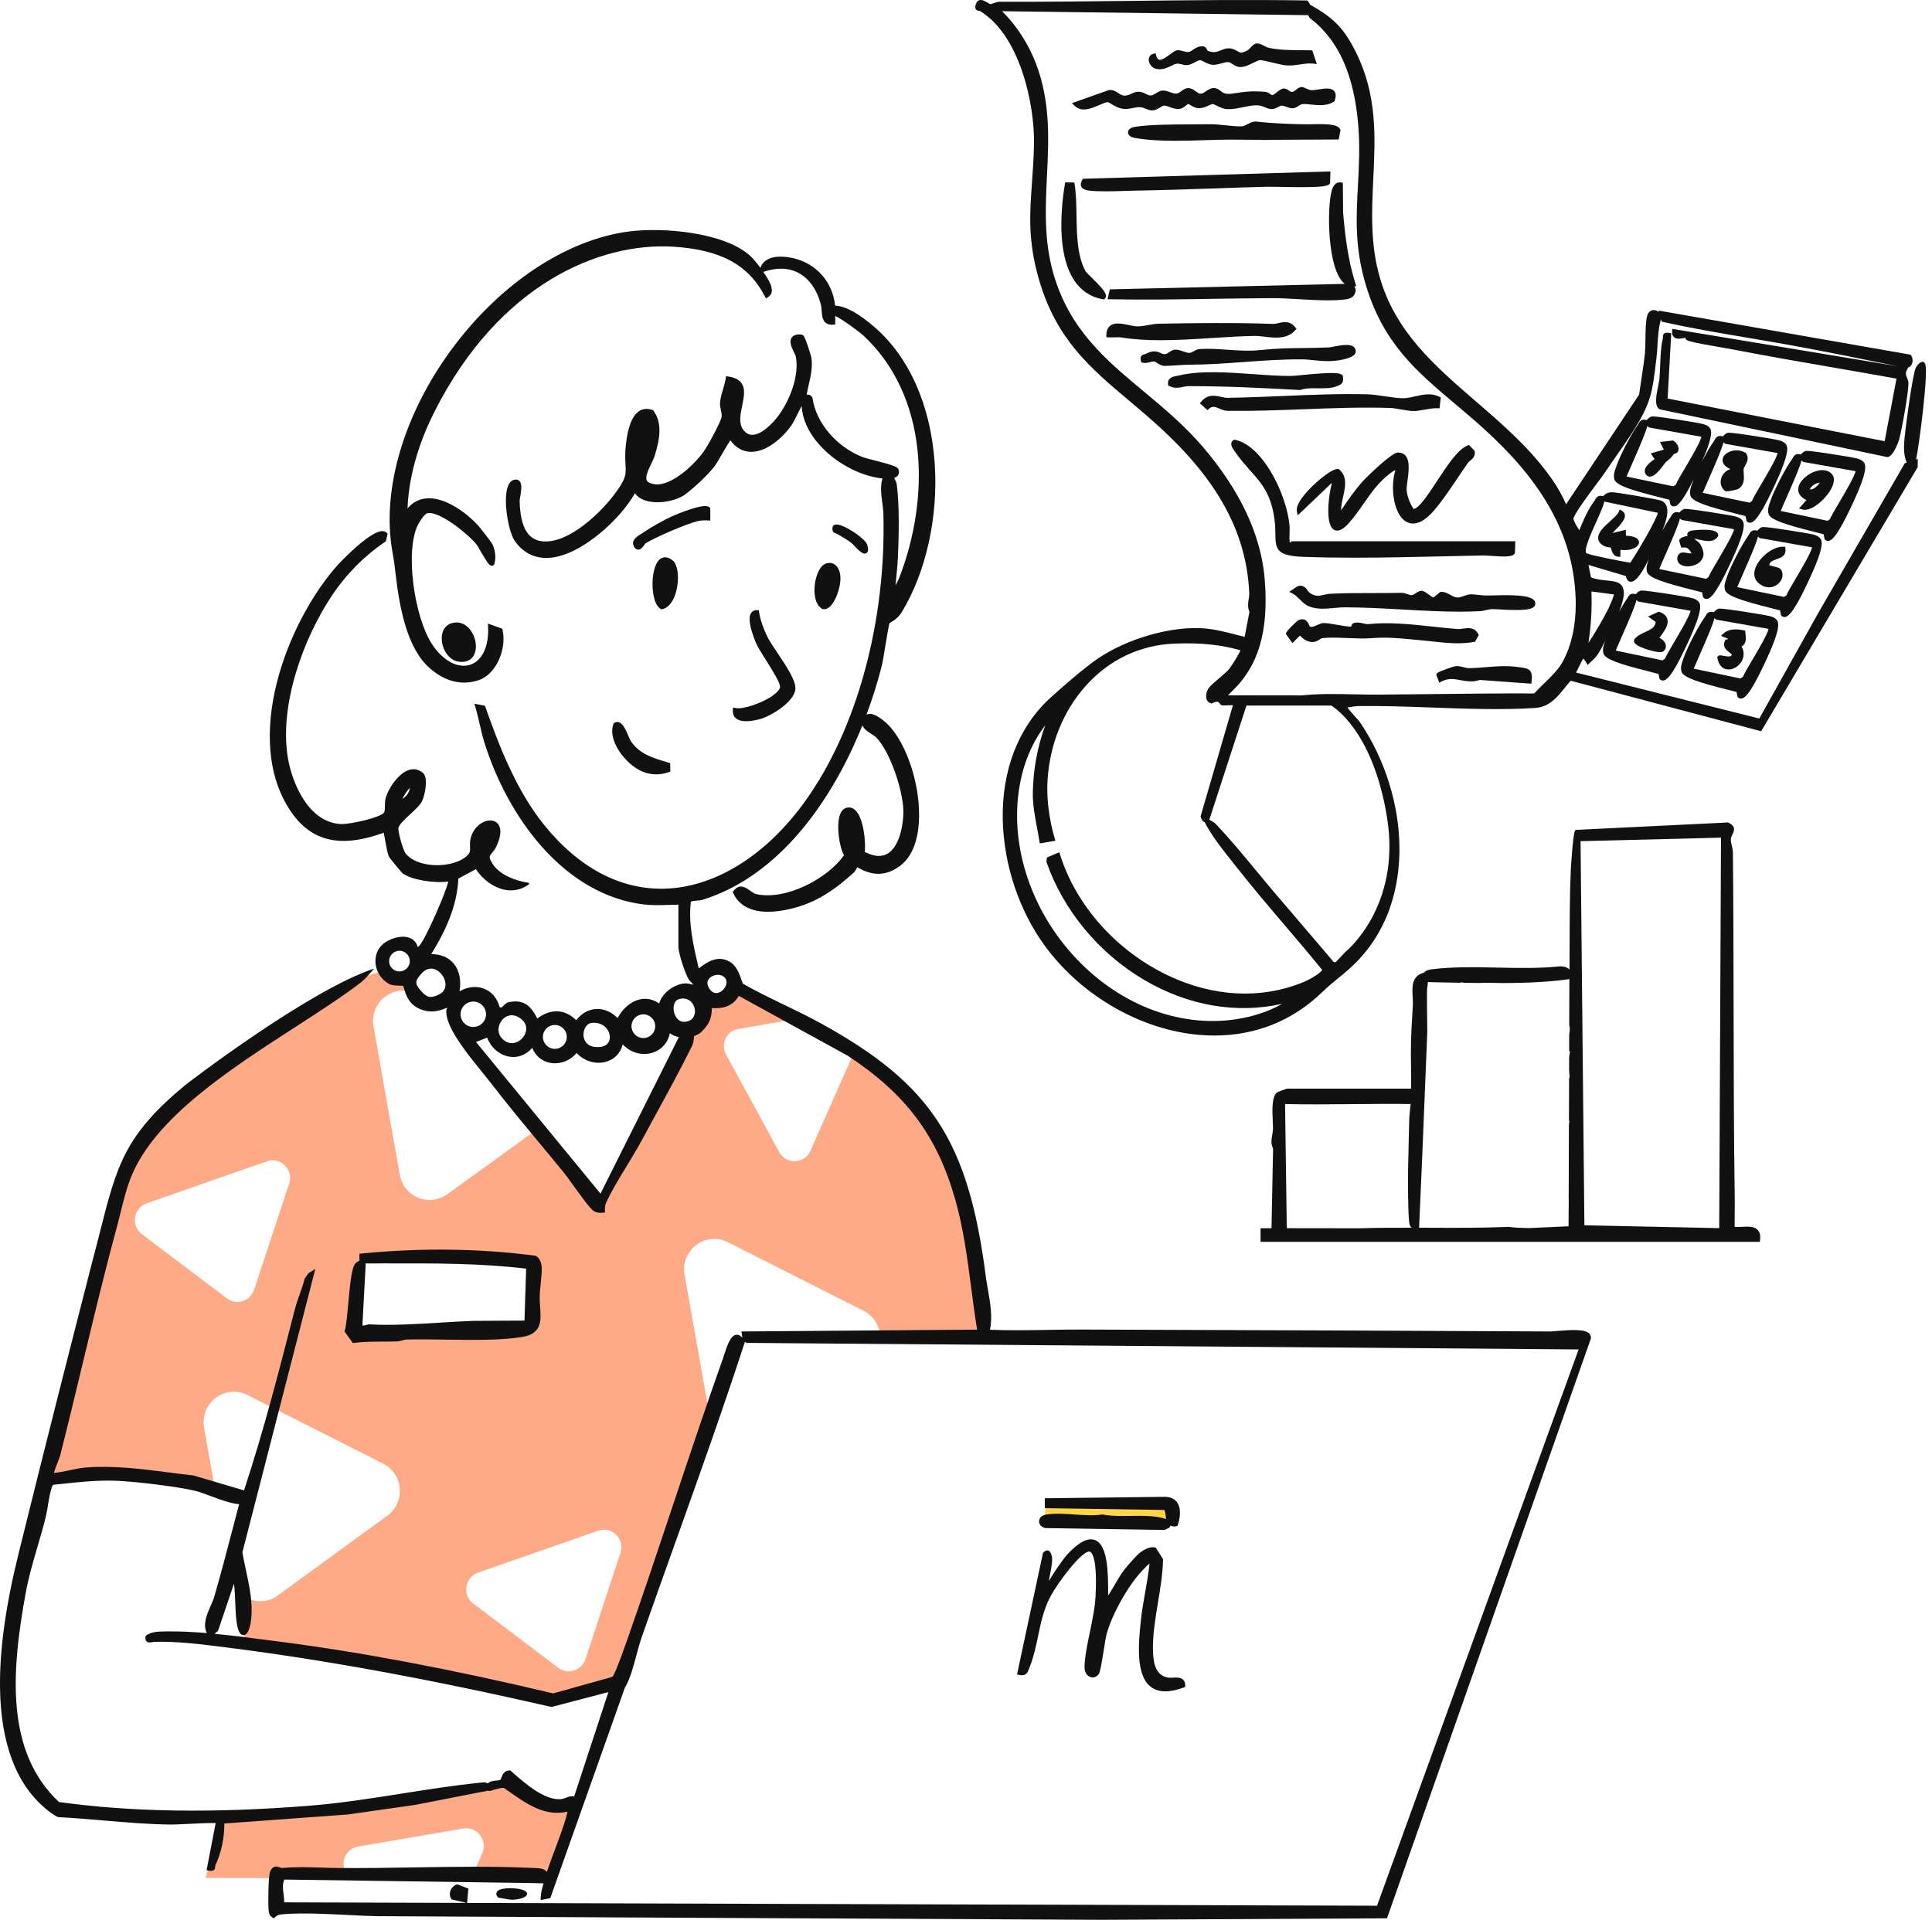 <?xml version="1.0" encoding="UTF-8"?>
<svg xmlns="http://www.w3.org/2000/svg" width="164" height="163" viewBox="0 0 164 163" fill="none">
  <path d="M88.644 129.095L99.421 129.266V127.453L88.775 127.768L88.644 129.095Z" fill="#FFD447"></path>
  <path d="M42.917 151.537C36.762 153.154 23.477 154.333 18.671 154.722C18.007 157.584 17.449 159.44 17.449 159.44L23.325 159.469L23.562 159.164L29.535 159.308L29.351 158.969C28.859 158.07 29.39 156.956 30.394 156.783L39.319 155.25C40.494 155.048 41.425 156.251 40.941 157.343L39.96 159.556L43.306 159.636L46.677 160.015L47.093 159.438L49.248 153.197C45.508 154.858 44.806 151.819 42.917 151.535V151.537Z" fill="#FFAA86"></path>
  <path d="M58.111 108.246C57.738 106.144 59.897 104.511 61.786 105.467L73.305 111.293C74.196 111.744 74.674 112.604 74.717 113.49L83.605 113.607L83.405 110.284C83.405 110.284 81.611 98.853 79.351 95.731C77.48 93.142 73.831 90.031 72.634 89.04L68.787 97.718C68.291 98.836 66.731 98.89 66.144 97.81L61.634 89.532C61.147 88.638 61.673 87.534 62.668 87.364L67.87 86.47L62.54 83.732C62.207 84.929 60.072 85.249 60.072 85.249C60.07 86.691 58.486 87.259 58.486 87.259L57.69 89.68L50.644 102.011L45.532 95.934L37.963 101.395C36.43 102.512 34.269 101.626 33.937 99.745L31.708 87.154C31.361 85.189 33.22 83.637 35.006 84.219C34.65 83.679 34.697 83.065 34.697 83.065L33.572 83.308L32.321 82.481C32.321 82.481 29.48 83.297 27.385 84.696C25.292 86.093 17.085 91.671 13.562 94.961C10.039 98.251 7.594 107.945 7.594 107.945L3.57 125.674C7.851 124.393 14.681 125.802 18.301 126.733L17.326 121.22C16.953 119.118 19.111 117.486 21 118.442L32.519 124.267C34.246 125.139 34.437 127.555 32.87 128.695L23.58 135.461C22.648 136.141 21.482 136.077 20.637 135.5C20.728 136.734 20.753 138.012 20.722 139.31L46.886 144.203L52.371 143.028L60.291 120.526L58.115 108.24L58.111 108.246ZM24.546 100.483L21.571 109.507C21.251 110.481 20.075 110.856 19.265 110.242L12.04 104.781C11.09 104.063 11.329 102.561 12.456 102.166L22.655 98.602C23.819 98.196 24.935 99.306 24.546 100.483ZM30.063 113.084L30.875 106.495L45.438 106.83V112.321L30.065 113.084H30.063ZM52.671 131.843L49.696 140.867C49.375 141.84 48.2 142.215 47.389 141.601L40.165 136.141C39.215 135.422 39.454 133.92 40.581 133.526L50.78 129.962C51.944 129.556 53.059 130.666 52.671 131.843Z" fill="#FFAA86"></path>
  <path d="M87.368 141.645C87.387 141.589 87.407 141.529 87.432 141.466C87.776 140.578 87.954 139.708 88.129 138.867C88.37 137.699 88.598 136.597 89.227 135.443C89.824 134.351 91.771 131.733 92.453 131.733C92.461 131.733 92.466 131.733 92.472 131.733C92.591 131.743 93.17 131.967 93.001 135.423V135.474C92.95 136.488 92.729 137.547 92.515 138.573C92.301 139.599 92.099 140.569 92.062 141.478C92.045 141.925 92.243 142.285 92.569 142.393C92.828 142.481 93.096 142.38 93.269 142.129C93.388 141.958 93.49 141.371 93.683 140.167C93.776 139.584 93.871 138.979 93.943 138.719C94.402 137.046 95.744 134.648 96.938 133.375L96.974 133.335C97.276 133.008 97.464 132.837 97.581 132.746C97.497 133.556 97.353 134.376 97.212 135.173C97.07 135.971 96.924 136.797 96.84 137.615C96.654 139.444 96.37 142.207 97.682 143.217C98.014 143.474 98.43 143.602 98.921 143.602C99.376 143.602 99.899 143.493 100.484 143.274L100.608 143.227V143.093C100.608 142.885 100.546 142.722 100.427 142.609C100.212 142.405 99.868 142.422 99.565 142.44C99.409 142.448 99.261 142.456 99.153 142.436C98.067 142.232 97.894 141.189 97.868 140.091C97.839 138.832 98.07 137.431 98.294 136.076C98.494 134.862 98.702 133.607 98.725 132.439V132.382L98.121 131.411L98.049 131.391C97.474 131.228 96.73 131.854 96.648 131.926C96.405 132.136 95.638 133.018 95.424 133.296C95.132 133.675 94.866 134.133 94.608 134.578C94.431 134.883 94.248 135.196 94.06 135.478C94.064 135.455 94.066 135.427 94.066 135.4C94.079 133.377 94.007 131.184 92.964 130.764C92.369 130.525 91.606 130.91 90.632 131.939C90.205 132.392 89.371 133.657 89.06 134.195C89.049 134.215 89.037 134.234 89.027 134.256C89.058 134.069 89.097 133.875 89.134 133.682C89.268 132.991 89.396 132.34 89.241 131.982L89.218 131.93C89.165 131.805 89.113 131.679 88.967 131.644C88.827 131.611 88.703 131.697 88.588 131.792L88.537 131.835L86.332 142.168L86.519 142.209C87.127 142.343 87.257 141.958 87.36 141.649L87.368 141.645Z" fill="#111111"></path>
  <path d="M88.772 129.742L98.846 129.9L99.244 129.717L99.271 129.686C99.314 129.637 99.339 129.583 99.355 129.532C99.493 129.591 99.656 129.633 99.85 129.583L99.951 129.556L99.984 129.457C100.105 129.087 100.342 128.162 99.926 127.568C99.714 127.263 99.376 127.101 98.912 127.086L88.687 127.21V128.05L98.846 128.203C98.906 128.339 98.962 128.706 98.987 128.969C98.072 128.673 97.019 128.691 95.997 128.706C95.189 128.718 94.353 128.732 93.613 128.588L93.58 128.582L93.547 128.588C92.843 128.699 92.01 128.64 91.201 128.586C90.364 128.528 89.497 128.469 88.77 128.598C88.374 128.668 88.201 128.94 88.203 129.177C88.205 129.416 88.384 129.684 88.774 129.746L88.772 129.742Z" fill="#111111"></path>
  <path d="M42.939 160.334C42.486 160.375 42.23 160.49 42.154 160.682C42.125 160.756 42.102 160.901 42.253 161.071L42.302 161.123L42.374 161.131C42.516 161.148 42.654 161.175 42.788 161.201C43.013 161.245 43.246 161.292 43.514 161.292C43.524 161.292 43.534 161.292 43.544 161.292C43.555 161.292 44.63 161.251 44.735 160.835L44.754 160.756L44.711 160.686C44.486 160.32 43.4 160.289 42.937 160.33L42.939 160.334Z" fill="#111111"></path>
  <path d="M65.576 59.076C64.658 59.713 63.05 60.248 62.443 60.115L62.226 60.069L62.21 60.29C62.183 60.665 62.34 60.879 62.474 60.992C62.667 61.153 62.956 61.235 63.335 61.235C63.654 61.235 64.037 61.178 64.484 61.064C65.335 60.848 67.361 59.672 67.513 58.547C67.608 57.848 66.778 56.606 65.976 55.406C65.622 54.877 65.29 54.378 65.129 54.047C64.849 53.474 64.513 52.578 64.435 51.97L64.414 51.805H64.246C63.986 51.799 63.835 51.927 63.761 52.038C63.502 52.417 63.63 53.252 64.145 54.527C64.295 54.894 64.658 55.474 65.045 56.086C65.558 56.9 66.26 58.013 66.213 58.345C66.184 58.549 65.956 58.808 65.57 59.078L65.576 59.076Z" fill="#111111"></path>
  <path d="M38.296 52.925C37.75 53.106 37.445 53.66 37.503 54.371C37.567 55.148 38.082 56.044 38.916 56.176C39.021 56.194 39.118 56.199 39.207 56.199C39.8 56.199 40.087 55.871 40.21 55.655C40.554 55.057 40.41 54.077 39.88 53.428C39.46 52.913 38.883 52.729 38.296 52.923V52.925Z" fill="#111111"></path>
  <path d="M53.346 62.491C53.131 61.992 52.888 61.425 52.526 61.316C52.396 61.277 52.264 61.298 52.144 61.38L52.089 61.415L52.068 61.475C51.549 62.936 53.172 64.916 54.475 65.487C54.87 65.66 55.284 65.746 55.702 65.746C56.057 65.746 56.415 65.684 56.768 65.559L56.898 65.513L56.891 64.792L56.619 64.71C55.381 64.343 54.312 64.024 53.57 62.958C53.512 62.874 53.432 62.688 53.346 62.491Z" fill="#111111"></path>
  <path d="M56.2 47.368C55.593 47.629 55.444 48.692 55.409 49.139C55.329 50.118 55.504 51.336 56.073 51.698L56.139 51.74L56.217 51.723C56.769 51.602 57.208 51.017 57.424 50.118C57.647 49.181 57.587 47.977 57.099 47.582C56.703 47.26 56.392 47.289 56.202 47.37L56.2 47.368Z" fill="#111111"></path>
  <path d="M70.154 47.831C69.573 47.996 69.26 48.89 69.169 49.607C69.07 50.382 69.18 51.337 69.785 51.69L69.81 51.704L69.837 51.709C69.878 51.719 69.921 51.725 69.962 51.725C70.473 51.725 70.925 50.981 71.162 50.19C71.596 48.739 71.168 48.014 70.667 47.833C70.506 47.781 70.337 47.779 70.156 47.833L70.154 47.831Z" fill="#111111"></path>
  <path d="M60.094 44.187L60.294 44.194V43.145L60.24 43.089C60.1 42.947 59.795 42.852 58.604 43.238C57.947 43.452 57.267 43.734 57.04 43.837C56.377 44.138 55.236 44.779 54.648 45.183C54.607 45.213 54.554 45.244 54.496 45.281C54.137 45.504 53.595 45.84 53.767 46.291C53.801 46.377 53.9 46.635 54.135 46.664C54.148 46.664 54.164 46.666 54.178 46.666C54.409 46.666 54.578 46.429 54.704 46.252C54.733 46.211 54.774 46.155 54.78 46.147C55.526 45.652 58.262 44.48 59.216 44.247C59.521 44.173 59.832 44.173 60.096 44.185L60.094 44.187Z" fill="#111111"></path>
  <path d="M70.943 45.282C70.982 45.293 71.02 45.305 71.055 45.328C71.197 45.418 71.339 45.499 71.477 45.579C71.794 45.762 72.093 45.935 72.381 46.193C72.392 46.205 72.416 46.23 72.449 46.267C72.876 46.733 73.174 47.005 73.403 47.005C73.449 47.005 73.494 46.994 73.537 46.97C73.752 46.85 73.694 46.533 73.611 46.24C73.482 45.797 72.109 44.843 71.364 44.6C71.085 44.508 70.886 44.514 70.756 44.615L70.7 44.658L70.684 44.726C70.616 45.047 70.688 45.202 70.945 45.282H70.943Z" fill="#111111"></path>
  <path d="M45.898 109.019C45.947 108.527 45.999 108.018 45.986 107.618C45.974 107.284 45.819 106.743 45.434 106.617L45.399 106.609C40.66 105.993 35.709 105.933 30.682 106.431L30.509 106.448V107.05C30.404 107.076 30.299 107.136 30.181 107.256C29.866 107.577 29.73 108.826 29.559 110.698C29.47 111.669 29.386 112.586 29.271 112.952L29.242 113.043L29.953 114.03L30.066 114.016C30.874 113.914 31.704 113.912 32.507 113.908C32.899 113.908 33.303 113.906 33.704 113.892C33.859 113.886 34.001 113.845 34.139 113.807C34.259 113.772 34.374 113.739 34.483 113.735C35.45 113.704 36.589 113.721 37.796 113.739C40.145 113.774 42.576 113.811 44.323 113.515C46.005 113.231 45.931 112.153 45.852 111.011C45.828 110.665 45.803 110.309 45.819 109.94C45.828 109.672 45.862 109.355 45.895 109.019H45.898ZM32.886 107.268C36.758 107.258 40.761 107.247 44.663 107.713L44.521 112.124L40.182 112.147C39.23 112.18 38.243 112.242 37.287 112.301C35.33 112.421 33.305 112.548 31.397 112.446C31.275 112.441 31.152 112.474 31.044 112.505C30.82 112.567 30.789 112.563 30.766 112.495L31.045 107.27C31.659 107.27 32.272 107.27 32.886 107.266V107.268Z" fill="#111111"></path>
  <path d="M154.879 45.78L154.918 45.821C154.986 45.891 155.072 45.926 155.165 45.926C155.186 45.926 155.206 45.926 155.227 45.92C155.39 45.893 155.826 45.819 157.079 43.149L157.124 43.054C157.771 41.688 158.49 40.04 158.303 39.424C158.231 39.187 158.004 39.022 157.609 38.917C157.368 38.855 156.29 38.672 155.386 38.535C153.453 38.239 153.325 38.276 153.27 38.292C153.086 38.346 152.965 38.482 152.87 38.593L152.864 38.599L152.851 38.585L152.79 38.571C152.398 38.486 152.26 38.736 152.178 38.886C152.155 38.929 152.134 38.968 152.108 39.003C151.582 39.716 150.564 41.678 150.295 42.504C150.278 42.561 150.257 42.617 150.237 42.671C150.138 42.951 150.023 43.268 150.126 43.639C150.295 44.14 151.605 44.556 153.964 45.147C154.302 45.232 154.603 45.308 154.798 45.362L154.883 45.776L154.879 45.78ZM152.919 39.096L153.076 39.222L157.51 40.005C157.446 40.417 156.609 41.84 156.144 42.625C155.717 43.349 155.437 43.828 155.338 44.08L155.13 44.216L151.16 43.385C151.263 43.13 151.444 42.724 151.642 42.271C152.454 40.429 152.812 39.547 152.921 39.094L152.919 39.096Z" fill="#111111"></path>
  <path d="M143.61 41.131C143.511 41.411 143.396 41.727 143.499 42.099C143.668 42.6 144.978 43.016 147.337 43.606C147.675 43.692 147.976 43.768 148.171 43.822L148.256 44.236L148.295 44.277C148.363 44.347 148.448 44.382 148.542 44.382C148.563 44.382 148.582 44.382 148.604 44.376C148.767 44.349 149.202 44.275 150.456 41.605L150.5 41.51C151.147 40.144 151.866 38.496 151.68 37.88C151.608 37.643 151.381 37.478 150.986 37.375C150.745 37.311 149.667 37.13 148.763 36.992C146.83 36.697 146.702 36.734 146.647 36.749C146.463 36.804 146.342 36.942 146.247 37.05C146.247 37.052 146.243 37.054 146.241 37.056L146.227 37.043L146.167 37.029C145.775 36.944 145.637 37.194 145.555 37.344C145.532 37.387 145.51 37.425 145.485 37.461C145.215 37.824 144.819 38.514 144.459 39.213C144.955 38.096 145.365 36.979 145.219 36.497C145.147 36.26 144.92 36.094 144.525 35.992C144.284 35.929 143.206 35.747 142.302 35.609C140.369 35.313 140.241 35.35 140.186 35.366C140.002 35.42 139.881 35.556 139.784 35.667C139.784 35.669 139.78 35.671 139.778 35.673L139.765 35.659L139.704 35.646C139.312 35.56 139.174 35.811 139.092 35.96C139.069 36.003 139.048 36.042 139.022 36.077C138.496 36.79 137.478 38.753 137.209 39.578C137.192 39.635 137.171 39.691 137.151 39.746C137.052 40.025 136.937 40.342 137.04 40.713C137.209 41.215 138.519 41.63 140.878 42.221C141.216 42.307 141.517 42.382 141.712 42.437L141.797 42.851L141.836 42.891C141.904 42.961 141.99 42.996 142.083 42.996C142.104 42.996 142.124 42.996 142.145 42.99C142.298 42.965 142.691 42.897 143.775 40.682C143.734 40.785 143.699 40.878 143.674 40.962C143.657 41.018 143.635 41.075 143.616 41.129L143.61 41.131ZM139.833 36.17L139.99 36.297L144.424 37.08C144.36 37.492 143.523 38.914 143.058 39.699C142.631 40.424 142.351 40.902 142.252 41.154L142.044 41.292L138.074 40.461C138.177 40.206 138.358 39.8 138.556 39.347C139.368 37.505 139.726 36.623 139.835 36.17H139.833ZM146.297 37.556L146.455 37.682L150.889 38.465C150.825 38.877 149.987 40.299 149.523 41.084C149.095 41.809 148.816 42.287 148.717 42.54L148.509 42.678L144.539 41.846C144.642 41.592 144.823 41.185 145.021 40.733C145.833 38.891 146.191 38.008 146.297 37.556Z" fill="#111111"></path>
  <path d="M151.184 52.243L151.223 52.284C151.291 52.354 151.376 52.389 151.47 52.389C151.491 52.389 151.51 52.389 151.532 52.383C151.695 52.356 152.13 52.28 153.384 49.612L153.428 49.519C154.075 48.151 154.794 46.503 154.608 45.887C154.536 45.65 154.308 45.485 153.914 45.382C153.673 45.318 152.595 45.137 151.691 44.999C149.758 44.704 149.629 44.741 149.575 44.756C149.39 44.811 149.27 44.949 149.175 45.058C149.175 45.059 149.171 45.062 149.169 45.063L149.155 45.05L149.095 45.036C148.703 44.951 148.565 45.201 148.483 45.351C148.46 45.394 148.438 45.433 148.413 45.468C147.886 46.181 146.868 48.143 146.6 48.969C146.583 49.025 146.561 49.082 146.542 49.136C146.443 49.416 146.328 49.733 146.431 50.104C146.6 50.605 147.91 51.021 150.269 51.612C150.607 51.697 150.908 51.773 151.102 51.827L151.188 52.241L151.184 52.243ZM149.225 45.561L149.383 45.687L153.817 46.47C153.753 46.882 152.915 48.304 152.451 49.09C152.023 49.814 151.744 50.294 151.644 50.547L151.437 50.683L147.467 49.851C147.57 49.597 147.75 49.191 147.949 48.738C148.761 46.896 149.118 46.014 149.227 45.559L149.225 45.561Z" fill="#111111"></path>
  <path d="M150.219 52.308C149.978 52.246 148.899 52.063 147.996 51.925C146.062 51.63 145.934 51.667 145.88 51.682C145.695 51.737 145.575 51.873 145.479 51.983C145.479 51.985 145.476 51.987 145.474 51.989L145.46 51.976L145.4 51.962C145.007 51.877 144.869 52.127 144.788 52.277C144.764 52.319 144.743 52.358 144.718 52.393C144.191 53.106 143.173 55.069 142.905 55.895C142.887 55.951 142.866 56.008 142.847 56.062C142.747 56.342 142.633 56.658 142.736 57.03C142.905 57.531 144.214 57.947 146.573 58.538C146.911 58.623 147.213 58.699 147.407 58.753L147.492 59.167L147.531 59.208C147.599 59.278 147.685 59.313 147.778 59.313C147.799 59.313 147.819 59.313 147.84 59.307C148.003 59.28 148.439 59.204 149.692 56.536L149.737 56.443C150.384 55.075 151.103 53.427 150.916 52.811C150.844 52.574 150.617 52.409 150.223 52.306L150.219 52.308ZM145.532 52.485L145.689 52.611L150.123 53.394C150.059 53.806 149.222 55.228 148.757 56.013C148.33 56.738 148.05 57.216 147.951 57.469L147.743 57.605L143.773 56.773C143.876 56.519 144.057 56.112 144.255 55.66C145.067 53.818 145.425 52.935 145.532 52.483V52.485Z" fill="#111111"></path>
  <path d="M153.341 42.457L152.708 43.172L153.001 43.256C153.067 43.275 153.137 43.283 153.211 43.283C153.95 43.283 154.956 42.348 155.389 41.606C155.741 41.002 155.766 40.502 155.459 40.201C155.106 39.853 154.513 39.82 153.87 40.11C153.236 40.395 152.613 41 152.646 41.602C152.659 41.862 152.799 42.206 153.341 42.457ZM153.619 41.557C153.782 41.231 154.074 41.036 154.492 40.976C154.202 41.334 153.934 41.588 153.619 41.557Z" fill="#111111"></path>
  <path d="M146.409 41.668L146.441 41.695L146.481 41.707C146.501 41.712 146.528 41.714 146.561 41.714C146.819 41.714 147.459 41.577 147.577 41.499C148.096 41.157 148.051 40.603 148.018 40.197C148.007 40.049 147.995 39.909 148.012 39.81C148.026 39.727 148.084 39.626 148.145 39.519C148.29 39.264 148.491 38.916 148.226 38.497L148.201 38.456L148.16 38.432C147.604 38.116 146.979 38.219 146.606 38.462C146.338 38.637 146.198 38.879 146.225 39.13C146.244 39.326 146.374 39.596 146.862 39.818V39.839C146.497 39.954 146.205 40.251 146.099 40.632C145.99 41.025 146.106 41.411 146.411 41.668H146.409Z" fill="#111111"></path>
  <path d="M136.098 46.324C136.271 46.429 136.471 46.454 136.617 46.472C136.652 46.476 136.697 46.481 136.728 46.487C136.736 46.514 136.747 46.549 136.755 46.577C136.823 46.808 136.948 47.235 137.344 47.263L137.55 47.276V46.684C138.247 46.777 138.821 46.577 139.031 46.312C139.137 46.178 139.161 46.023 139.093 45.885C138.976 45.642 138.615 45.506 138.016 45.483L138.007 44.979L136.881 45.261C137.008 45.11 137.19 44.929 137.268 44.851C137.365 44.754 137.418 44.702 137.447 44.663C137.468 44.633 137.495 44.599 137.529 44.562C137.721 44.325 137.983 44.002 137.925 43.691C137.907 43.598 137.851 43.466 137.682 43.369L137.488 43.258L137.408 43.466C137.334 43.66 137.014 43.95 136.705 44.227C136.168 44.711 135.615 45.213 135.663 45.726C135.685 45.961 135.83 46.161 136.095 46.322L136.098 46.324Z" fill="#111111"></path>
  <path d="M149.515 49.683C149.742 49.813 149.96 49.866 150.162 49.866C150.517 49.866 150.819 49.701 151.009 49.506C151.33 49.176 151.405 48.723 151.196 48.381C151.098 48.222 150.869 48.167 150.607 48.105C150.477 48.074 150.238 48.018 150.177 47.964C150.247 47.688 150.467 47.594 150.819 47.476C151.166 47.359 151.642 47.2 151.553 46.584L151.53 46.425L151.368 46.419C150.477 46.388 149.247 47.377 148.971 48.34C148.807 48.912 149 49.388 149.515 49.681V49.683Z" fill="#111111"></path>
  <path d="M138.966 54.776C139.316 55.008 139.954 55.186 140.14 55.235C140.54 55.34 140.781 55.371 140.929 55.371C141.088 55.371 141.139 55.334 141.168 55.315C141.38 55.167 141.461 54.936 141.384 54.695C141.31 54.462 141.094 54.254 140.855 54.162C140.894 54.106 140.941 54.044 140.979 53.989C141.275 53.591 141.679 53.043 141.529 52.548C141.452 52.287 141.234 52.091 140.884 51.961L140.81 51.934L139.897 52.346L140.542 52.802C140.503 53.251 140.177 53.424 139.664 53.659C139.332 53.813 138.988 53.97 138.749 54.263L138.72 54.298L138.71 54.343C138.677 54.495 138.764 54.64 138.964 54.774L138.966 54.776Z" fill="#111111"></path>
  <path d="M146.572 56.83C146.624 56.84 146.677 56.844 146.731 56.844C147.155 56.844 147.604 56.566 147.847 56.138C148.072 55.738 148.064 55.287 147.835 54.889C147.911 54.852 147.977 54.801 148.029 54.739C148.239 54.489 148.2 54.112 148.165 53.779L148.142 53.544L148.006 53.515C147.487 53.402 146.772 53.356 146.31 53.781L146.088 53.985L146.727 54.25L146.479 54.306L146.438 54.384C146.162 54.897 146.574 55.215 146.819 55.408C146.889 55.462 146.992 55.542 147.015 55.583C146.966 55.754 146.782 55.777 146.292 55.68C146.082 55.639 145.944 55.61 145.843 55.707L145.77 55.777L145.787 55.878C145.911 56.608 146.333 56.787 146.574 56.828L146.572 56.83Z" fill="#111111"></path>
  <path d="M140.001 40.463C140.02 40.465 140.04 40.467 140.059 40.467C140.438 40.467 140.858 39.956 141.256 39.427C141.314 39.351 141.373 39.272 141.394 39.25C141.47 39.172 141.518 39.138 141.575 39.095C141.688 39.011 141.806 38.926 142.068 38.576C142.094 38.543 142.175 38.514 142.226 38.496C142.302 38.469 142.372 38.444 142.416 38.37C142.628 38.016 142.344 37.61 142.074 37.435L142.016 37.398L140.908 37.525L141.235 38.176L140.127 38.496L140.456 38.984C140.17 39.149 139.822 39.46 139.686 39.726C139.608 39.876 139.593 40.014 139.64 40.134C139.733 40.379 139.886 40.449 139.999 40.465L140.001 40.463Z" fill="#111111"></path>
  <path d="M143.254 48.089C143.431 48.089 143.62 48.058 143.802 47.995C144.253 47.84 144.545 47.527 144.601 47.139C144.646 46.836 144.428 46.317 144.259 46.113C144.236 46.085 144.001 45.889 143.806 45.736C143.944 45.755 144.094 45.786 144.247 45.821C144.502 45.877 144.774 45.938 145.027 45.938C145.334 45.938 145.615 45.85 145.817 45.563L145.852 45.514V45.454C145.852 45.384 145.835 45.285 145.736 45.196C145.341 44.84 143.781 45.023 143.715 45.03C143.54 45.052 143.299 45.102 143.237 45.295C143.219 45.349 143.214 45.421 143.254 45.506C143.097 45.518 142.932 45.565 142.825 45.611C142.675 45.675 142.586 45.755 142.555 45.854L142.537 45.911L142.712 46.501L142.872 46.484C143.241 46.445 143.373 46.604 143.583 46.969C143.523 46.999 143.416 46.989 143.206 46.948C142.953 46.9 142.53 46.818 142.405 47.243C142.335 47.481 142.388 47.696 142.551 47.852C142.71 48.003 142.969 48.085 143.254 48.085V48.089Z" fill="#111111"></path>
  <path d="M109.523 46.047C109.523 46.047 109.502 46.062 109.49 46.072C109.442 45.81 109.452 45.549 109.463 45.275C109.473 45.032 109.483 44.78 109.452 44.51C109.209 42.312 107.802 39.139 105.954 37.841C105.604 37.594 105.212 37.417 104.848 37.342L104.78 37.328L104.718 37.361C104.619 37.414 104.553 37.495 104.528 37.598C104.471 37.818 104.625 38.049 104.716 38.185C105.194 38.904 105.668 39.436 106.125 39.949C107.116 41.061 107.899 41.941 108.192 44.137C108.257 44.611 108.258 45.013 108.262 45.367C108.274 46.632 108.375 47.195 110.647 47.279C112.034 47.329 113.474 47.351 114.941 47.351C117.5 47.351 120.141 47.29 122.725 47.23C123.831 47.205 124.919 47.18 125.98 47.16C126.083 47.16 126.283 47.174 126.518 47.191C127.794 47.29 128.393 47.285 128.572 46.995L128.599 46.952L128.628 45.956H109.731C109.648 45.956 109.588 46 109.523 46.047Z" fill="#111111"></path>
  <path d="M120.106 43.179C120.038 43.204 119.999 43.21 119.98 43.21L119.968 43.187C119.727 42.785 119.434 42.178 119.404 41.578C119.397 41.415 119.434 41.137 119.474 40.844C119.577 40.08 119.706 39.128 119.298 38.675C119.14 38.5 118.924 38.417 118.652 38.422C118.093 38.438 115.893 40.628 115.748 40.787C115.031 41.576 114.43 42.437 113.843 43.327C113.836 42.967 113.923 42.571 114.01 42.184C114.197 41.347 114.389 40.48 113.69 39.868L113.647 39.831L113.593 39.823C113.105 39.746 111.834 40.81 111.127 41.555C110.592 42.118 109.977 42.897 110.087 43.422L110.157 43.76L112.996 41.05L113.056 41.036C112.778 42.05 112.481 44.469 113.204 44.957C113.295 45.019 113.396 45.05 113.503 45.05C113.781 45.05 114.111 44.843 114.486 44.427C114.953 43.91 115.351 43.337 115.736 42.783C116.352 41.895 116.987 40.978 117.941 40.237C118.099 40.115 118.272 39.981 118.452 39.917C118.246 40.572 118.188 41.399 118.299 42.198C118.437 43.189 118.808 43.943 119.319 44.265C119.781 44.557 120.559 44.65 121.649 43.428C122.34 42.653 123.046 41.603 123.728 40.589C124.052 40.107 124.357 39.652 124.651 39.242C124.67 39.213 124.725 39.172 124.779 39.132C124.952 38.998 125.24 38.774 125.187 38.351L125.179 38.288L124.696 37.777L124.575 37.824C123.751 38.148 122.846 39.528 121.969 40.863C121.278 41.916 120.563 43.006 120.106 43.177V43.179Z" fill="#111111"></path>
  <path d="M111.284 7.653C111.136 7.639 110.983 7.565 110.845 7.501C110.709 7.437 110.6 7.387 110.495 7.387C110.309 7.387 110.159 7.507 110.015 7.622C109.906 7.707 109.794 7.797 109.7 7.804C109.584 7.814 109.489 7.748 109.378 7.67C109.263 7.591 109.133 7.501 108.97 7.513C108.768 7.529 108.579 7.678 108.381 7.836C108.255 7.935 108.084 8.071 107.998 8.078C107.961 8.082 107.88 8.02 107.823 7.981C107.715 7.904 107.59 7.818 107.433 7.803C106.29 7.696 105.637 7.791 104.648 7.939L104.615 7.944C104.001 8.036 103.797 7.872 103.599 7.715C103.477 7.618 103.339 7.507 103.129 7.484C102.802 7.447 102.569 7.61 102.361 7.754C102.2 7.865 102.062 7.962 101.903 7.954C101.767 7.946 101.644 7.857 101.502 7.754C101.312 7.616 101.098 7.459 100.797 7.484C100.597 7.501 100.441 7.618 100.29 7.731C100.148 7.836 100.016 7.935 99.859 7.946C99.697 7.958 99.503 7.888 99.314 7.822C99.095 7.744 98.87 7.665 98.648 7.688C98.465 7.707 98.3 7.81 98.139 7.909C97.991 8.001 97.84 8.096 97.698 8.106C97.552 8.115 97.416 8.047 97.259 7.97C97.086 7.884 96.888 7.787 96.647 7.787C96.406 7.787 96.215 7.876 96.027 7.962C95.834 8.049 95.652 8.133 95.428 8.121C95.248 8.111 95.106 8.016 94.942 7.909C94.739 7.775 94.507 7.622 94.179 7.639H94.152L90.988 8.759L91.208 8.974C91.81 9.567 92.63 9.211 93.289 8.928C93.586 8.799 93.866 8.679 94.056 8.673C94.099 8.687 94.216 8.755 94.307 8.811C94.595 8.984 94.991 9.223 95.428 9.25C95.706 9.268 95.947 9.217 96.178 9.17C96.384 9.128 96.577 9.087 96.785 9.099C96.95 9.108 97.113 9.172 97.27 9.237C97.43 9.301 97.579 9.361 97.737 9.371C97.754 9.371 97.772 9.371 97.791 9.371C98.081 9.371 98.306 9.229 98.491 9.114C98.609 9.04 98.72 8.97 98.807 8.966C98.938 8.959 99.109 9.021 99.287 9.087C99.557 9.186 99.864 9.299 100.191 9.233C100.397 9.192 100.564 9.052 100.696 8.941C100.75 8.897 100.832 8.829 100.85 8.821C100.886 8.825 100.993 8.889 101.063 8.931C101.238 9.036 101.456 9.167 101.71 9.184C102.066 9.207 102.41 9.05 102.659 8.933C102.754 8.891 102.884 8.83 102.923 8.829C102.993 8.832 103.142 8.904 103.284 8.974C103.539 9.099 103.854 9.252 104.186 9.268C104.598 9.289 105.06 9.194 105.505 9.102C105.896 9.023 106.304 8.939 106.65 8.939C106.97 8.939 107.186 9.031 107.396 9.118C107.555 9.186 107.707 9.248 107.882 9.26C108.14 9.275 108.34 9.17 108.5 9.085C108.612 9.025 108.709 8.972 108.805 8.97C108.911 8.966 109.057 9.021 109.197 9.071C109.376 9.137 109.559 9.205 109.743 9.194C109.934 9.182 110.097 9.079 110.241 8.986C110.349 8.916 110.452 8.85 110.54 8.84C110.744 8.817 111.01 8.846 111.292 8.875C111.929 8.941 112.65 9.015 113.235 8.624L113.291 8.586L113.311 8.52C113.421 8.158 113.402 7.898 113.249 7.723C112.992 7.428 112.473 7.511 111.97 7.589C111.719 7.628 111.461 7.668 111.282 7.653H111.284Z" fill="#111111"></path>
  <path d="M92.465 16.183C92.869 16.23 93.351 16.245 93.858 16.245C94.406 16.245 94.983 16.228 95.523 16.21C95.873 16.199 96.207 16.189 96.507 16.183C98.665 16.15 100.898 16.072 103.059 15.998C104.549 15.948 106.09 15.893 107.582 15.857C107.763 15.853 108.142 15.858 108.622 15.868C111.797 15.928 112.712 15.87 112.877 15.6L112.905 15.557L112.934 14.555L91.925 15.178L91.87 15.27C91.738 15.493 91.711 15.688 91.791 15.847C91.911 16.092 92.234 16.156 92.467 16.183H92.465Z" fill="#111111"></path>
  <path d="M126.663 50.554C126.523 50.559 126.414 50.561 126.346 50.563C125.999 50.565 125.697 50.532 125.433 50.503C125.225 50.48 125.029 50.458 124.844 50.458C124.664 50.458 124.479 50.525 124.283 50.594C124.096 50.663 123.902 50.732 123.735 50.73C123.521 50.73 123.325 50.622 123.117 50.507C122.882 50.379 122.641 50.243 122.346 50.249H122.279L121.685 50.725C121.559 50.696 121.395 50.571 121.252 50.46C121.051 50.307 120.863 50.163 120.661 50.163C120.488 50.163 120.327 50.268 120.173 50.369C120.062 50.441 119.938 50.523 119.853 50.53C119.746 50.542 119.608 50.493 119.464 50.443C119.303 50.386 119.137 50.328 118.961 50.332C118.148 50.352 117.29 50.353 116.46 50.353C115.294 50.353 114.089 50.355 112.964 50.41C112.721 50.422 112.517 50.47 112.337 50.513C111.946 50.604 111.664 50.67 111.184 50.338C111.091 50.274 111.037 50.19 110.978 50.103C110.93 50.031 110.879 49.955 110.809 49.897C110.405 49.565 110.092 49.79 109.842 49.971C109.799 50.002 109.754 50.033 109.708 50.064L109.434 50.247L109.727 50.396C109.941 50.505 110.141 50.703 110.335 50.896C110.512 51.071 110.695 51.251 110.893 51.368C111.587 51.778 112.447 51.698 113.281 51.62C113.603 51.591 113.909 51.562 114.192 51.564C115.805 51.57 117.459 51.661 119.06 51.751C120.731 51.844 122.334 51.933 123.892 51.933C124.467 51.933 125.037 51.922 125.6 51.892C125.795 51.883 125.975 51.842 126.15 51.801C126.327 51.76 126.494 51.723 126.665 51.718C126.77 51.714 127.005 51.727 127.275 51.743C129.203 51.848 130.201 51.815 130.314 51.344C130.347 51.21 130.316 51.082 130.229 50.973C129.852 50.511 128.293 50.499 126.667 50.556L126.663 50.554Z" fill="#111111"></path>
  <path d="M111.394 10.549C111.227 10.553 111.083 10.557 110.976 10.555C109.801 10.539 108.248 10.5 106.676 10.325C106.381 10.292 106.118 10.428 105.887 10.549C105.718 10.636 105.561 10.718 105.415 10.728C105.114 10.747 104.616 10.697 104.088 10.644C103.573 10.591 103.042 10.539 102.65 10.547C102.178 10.557 101.647 10.559 101.084 10.56C99.475 10.566 97.65 10.574 96.37 10.762C95.801 10.846 95.752 11.143 95.75 11.233C95.748 11.415 95.894 11.635 96.314 11.709C97.396 11.899 98.575 11.954 99.782 11.954C100.612 11.954 101.453 11.928 102.283 11.901C103.008 11.878 103.691 11.858 104.348 11.855C104.861 11.853 105.378 11.858 105.876 11.864C106.379 11.87 106.9 11.876 107.418 11.874L113.638 11.843L113.79 11.035L113.763 10.978C113.551 10.531 112.564 10.518 111.394 10.547V10.549Z" fill="#111111"></path>
  <path d="M108.831 33.625C107.306 33.689 105.728 33.755 104.191 33.778C104.03 33.778 103.849 33.739 103.657 33.697C103.15 33.584 102.518 33.442 101.968 34.099L101.848 34.241L102.493 34.82L102.621 34.707C102.911 34.454 103.14 34.534 103.521 34.695C103.729 34.785 103.944 34.876 104.185 34.88C106.344 34.911 108.526 34.829 110.636 34.748C113.057 34.654 115.562 34.559 118.03 34.639C118.29 34.647 118.595 34.703 118.92 34.761C119.291 34.827 119.674 34.897 120.018 34.899C120.022 34.899 120.023 34.899 120.027 34.899C120.255 34.899 120.564 34.845 120.888 34.787C121.275 34.719 121.714 34.641 122.013 34.66L122.196 34.674L122.303 33.747L122.184 33.687C121.5 33.339 120.801 33.498 120.123 33.654C119.769 33.735 119.435 33.811 119.116 33.811C118.665 33.813 118.094 33.728 117.546 33.644C117.029 33.566 116.495 33.487 116.044 33.477C113.629 33.421 111.19 33.524 108.831 33.625Z" fill="#111111"></path>
  <path d="M125.125 54.497L125.214 54.481L125.529 53.919L125.482 53.828C125.175 53.228 124.6 53.313 124.182 53.373C124.023 53.397 123.873 53.418 123.751 53.41C123.042 53.356 122.313 53.276 121.606 53.2C119.783 53.004 117.9 52.8 116.153 52.991C116.048 53.002 115.907 52.969 115.757 52.936C115.514 52.88 115.238 52.818 114.945 52.89C114.782 52.93 114.731 53.086 114.7 53.179C114.698 53.187 114.694 53.197 114.692 53.204C114.471 53.214 113.967 53.127 113.555 53.057C113.066 52.971 112.607 52.892 112.331 52.901C112.162 52.907 111.995 52.985 111.818 53.066C111.537 53.197 111.338 53.276 111.181 53.193C111.167 53.171 111.144 53.119 111.129 53.08C111.059 52.919 110.963 52.699 110.734 52.612C110.581 52.553 110.398 52.571 110.194 52.664C110.136 52.691 109.201 53.568 109.17 53.756L109.156 53.836L109.708 54.598L110.345 53.968C110.612 54.236 110.958 54.522 111.436 54.51C111.684 54.504 111.859 54.394 111.999 54.304C112.086 54.248 112.164 54.199 112.24 54.188C112.739 54.106 113.563 54.141 114.358 54.172C115.063 54.201 115.794 54.23 116.355 54.186C117.653 54.083 118.635 54.174 119.874 54.292C120.115 54.316 120.364 54.339 120.624 54.362C120.939 54.39 121.26 54.425 121.569 54.46C122.278 54.537 123.001 54.617 123.73 54.617C124.194 54.617 124.66 54.586 125.129 54.501L125.125 54.497Z" fill="#111111"></path>
  <path d="M102.981 28.692C104.205 28.614 105.359 28.543 106.463 28.521C106.731 28.517 107.032 28.552 107.349 28.589C108.244 28.694 109.261 28.815 109.947 28.037L110.052 27.917L109.952 27.791C109.498 27.212 108.965 27.332 108.538 27.429C108.361 27.468 108.196 27.507 108.04 27.501C104.799 27.384 101.605 27.427 98.344 27.484C98.086 27.488 97.804 27.54 97.503 27.594C97.161 27.657 96.805 27.721 96.496 27.711C96.316 27.705 96.083 27.655 95.838 27.602C95.272 27.482 94.629 27.346 94.235 27.659C94.029 27.822 93.92 28.088 93.914 28.445L93.91 28.632L94.097 28.642C94.254 28.649 94.413 28.644 94.567 28.64C94.794 28.632 95.008 28.624 95.212 28.657C96.252 28.824 97.367 28.885 98.517 28.885C99.977 28.885 101.49 28.789 102.977 28.694L102.981 28.692Z" fill="#111111"></path>
  <path d="M100.96 30.966C102.486 30.96 104.063 30.847 105.591 30.736C107.215 30.62 108.894 30.499 110.491 30.511C110.839 30.513 111.181 30.548 111.544 30.585C112.055 30.637 112.584 30.69 113.14 30.649C113.295 30.637 114.669 30.523 115.001 30.068C115.079 29.961 115.104 29.841 115.075 29.718C114.925 29.095 113.938 29.287 113.217 29.429C113.048 29.462 112.887 29.493 112.807 29.497C112.011 29.535 111.301 29.541 110.616 29.549C109.469 29.561 108.387 29.573 107.021 29.72C106.061 29.823 105.105 29.757 104.18 29.693C103.42 29.64 102.635 29.586 101.87 29.631C101.646 29.644 101.481 29.738 101.333 29.821C101.205 29.893 101.096 29.957 100.96 29.961C100.805 29.967 100.609 29.897 100.418 29.831C100.187 29.749 99.95 29.666 99.726 29.689C99.542 29.709 99.382 29.811 99.231 29.911C99.118 29.984 99.002 30.06 98.914 30.068C98.766 30.084 98.66 30.035 98.526 29.973C98.259 29.85 97.925 29.697 97.245 30.049C97.204 30.07 97.163 30.08 97.123 30.089C96.856 30.154 96.781 30.303 96.847 30.641L96.87 30.758L96.985 30.789C97.212 30.853 97.445 30.793 97.649 30.74C97.774 30.709 97.904 30.676 97.983 30.688C98.032 30.696 98.125 30.756 98.209 30.81C98.37 30.915 98.572 31.047 98.819 31.063C98.852 31.063 98.889 31.065 98.932 31.065C99.141 31.065 99.474 31.043 99.849 31.018C100.253 30.991 100.671 30.964 100.962 30.964L100.96 30.966Z" fill="#111111"></path>
  <path d="M110.377 33.114L110.414 33.1C110.832 32.952 111.363 32.958 111.874 32.966C112.441 32.974 113.026 32.982 113.496 32.781L113.572 32.75C113.929 32.603 114.067 32.49 113.997 31.967L113.992 31.924L113.968 31.888C113.786 31.61 113.045 31.6 110.521 31.843C110.107 31.884 109.75 31.917 109.612 31.919C108.65 31.927 107.574 31.851 106.431 31.769C104.202 31.61 101.896 31.445 100.063 31.884C100.015 31.895 99.959 31.905 99.902 31.915C99.617 31.963 99.084 32.053 99.15 32.628L99.162 32.731L99.255 32.778C99.69 32.993 100.063 32.921 100.423 32.851C100.602 32.816 100.773 32.783 100.953 32.783C104.218 32.787 107.509 32.956 110.337 33.114H110.375H110.377Z" fill="#111111"></path>
  <path d="M107.665 4.056C107.589 4.04 107.476 3.978 107.365 3.92C107.138 3.797 106.88 3.659 106.615 3.698C106.454 3.721 106.326 3.859 106.176 4.019C106.087 4.114 105.994 4.213 105.916 4.258C105.401 4.561 105.257 4.475 105.016 4.332C104.853 4.234 104.651 4.114 104.332 4.102C104.07 4.093 103.856 4.182 103.648 4.267C103.331 4.398 103.032 4.522 102.523 4.314C102.508 4.308 102.496 4.287 102.469 4.229C102.42 4.122 102.331 3.925 102.037 3.929C101.684 3.935 101.447 4.1 101.256 4.232C101.134 4.318 101.027 4.392 100.918 4.407C100.753 4.431 100.576 4.384 100.407 4.337C100.221 4.287 100.044 4.238 99.869 4.279C99.729 4.31 99.57 4.431 99.348 4.596C99.055 4.815 98.608 5.148 98.373 5.066C98.274 5.031 98.194 4.909 98.139 4.703L98.091 4.518L97.906 4.567C97.658 4.631 97.506 4.829 97.512 5.082C97.518 5.389 97.77 5.769 98.136 5.847C98.243 5.87 98.346 5.88 98.445 5.88C98.829 5.88 99.144 5.725 99.408 5.595C99.597 5.501 99.76 5.42 99.914 5.406C100.034 5.394 100.158 5.427 100.291 5.46C100.438 5.499 100.605 5.542 100.788 5.527C101.009 5.507 101.229 5.392 101.443 5.28C101.602 5.196 101.785 5.105 101.878 5.105C101.938 5.107 102.068 5.175 102.183 5.235C102.401 5.35 102.669 5.49 102.976 5.503C103.213 5.513 103.452 5.445 103.685 5.379C103.911 5.315 104.122 5.255 104.287 5.278C104.387 5.291 104.499 5.363 104.62 5.439C104.799 5.552 105.003 5.682 105.257 5.69C105.646 5.703 106.052 5.501 106.411 5.323C106.627 5.214 106.858 5.103 106.961 5.105C107.152 5.107 107.566 5.208 107.968 5.305C108.442 5.42 108.933 5.538 109.266 5.558C109.647 5.579 110.004 5.525 110.352 5.472C110.737 5.414 111.1 5.359 111.483 5.402L111.784 5.437L111.391 4.277L111.257 4.273C110.943 4.264 110.632 4.262 110.331 4.26C109.423 4.254 108.566 4.248 107.67 4.054L107.665 4.056Z" fill="#111111"></path>
  <path d="M92.676 23.583C92.46 23.369 92.19 23.105 92.149 23.029C91.44 21.737 91.409 19.981 91.38 18.28C91.364 17.336 91.349 16.446 91.219 15.653L91.193 15.494L90.418 15.484L90.391 15.648C90.037 17.738 89.225 24.621 93.62 25.408L93.714 25.425L93.784 25.361C93.846 25.303 93.881 25.225 93.883 25.136C93.888 24.803 93.41 24.306 92.678 23.583H92.676Z" fill="#111111"></path>
  <path d="M113.043 16.204C112.634 17.622 112.652 22.96 114.156 24.101L94.206 24.567L94.019 25.406L94.255 25.41C97.154 25.465 100.111 25.418 102.971 25.373C104.623 25.348 106.331 25.321 108.006 25.315C108.671 25.311 109.438 25.356 110.248 25.402C111.086 25.451 111.941 25.5 112.732 25.5C113.266 25.5 113.769 25.478 114.218 25.418C114.605 25.367 114.976 25.245 115.073 24.717L115.077 24.686C115.079 24.544 115.036 24.421 114.956 24.324L115.126 24.293L115.059 24.087C114.418 22.051 114.175 19.977 114.01 18.042L113.991 15.518L113.829 15.493C113.268 15.407 113.097 16.009 113.039 16.206L113.043 16.204Z" fill="#111111"></path>
  <path d="M129.038 56.657C128.983 56.649 128.927 56.643 128.869 56.634C127.913 56.499 126.978 56.575 126.076 56.649C125.581 56.69 125.113 56.727 124.662 56.729C124.535 56.729 124.398 56.692 124.252 56.653C124.05 56.599 123.82 56.536 123.566 56.56C123.405 56.573 122.754 56.812 122.726 56.822C121.969 57.1 121.932 57.164 121.934 57.306V57.341L122.177 57.959L122.367 57.86C122.946 57.556 123.455 57.65 123.993 57.749C124.497 57.842 125.015 57.937 125.612 57.73L129.986 58.048L130.009 57.867C130.135 56.849 129.764 56.752 129.042 56.657H129.038Z" fill="#111111"></path>
  <path d="M163.328 30.765L163.256 30.706L163.167 30.726C162.846 30.798 162.66 31.145 162.611 31.252C162.341 31.824 161.68 36.761 161.636 37.6C161.606 38.15 161.624 38.623 161.799 39.132L161.849 39.277L161.688 39.334L154.397 51.954L149.341 61.005L133.787 57.102L134.374 55.934L134.459 55.965L134.778 56.453L135.058 56.184C135.262 55.992 135.472 55.794 135.639 55.545C135.773 55.349 136.004 54.923 136.262 54.416C136.249 54.453 136.237 54.492 136.224 54.529C136.124 54.809 136.01 55.125 136.113 55.496C136.282 55.998 137.592 56.414 139.95 57.004C140.289 57.09 140.59 57.166 140.784 57.22L140.87 57.634L140.908 57.675C140.976 57.745 141.062 57.78 141.155 57.78C141.177 57.78 141.196 57.78 141.217 57.774C141.381 57.747 141.816 57.671 143.069 55.003L143.114 54.908C143.761 53.542 144.48 51.894 144.293 51.278C144.221 51.041 143.994 50.876 143.6 50.773C143.359 50.709 142.28 50.528 141.377 50.39C139.443 50.095 139.315 50.132 139.261 50.147C139.076 50.202 138.956 50.34 138.86 50.448C138.86 50.45 138.856 50.452 138.855 50.454L138.841 50.441L138.781 50.427C138.388 50.341 138.25 50.592 138.169 50.742C138.145 50.784 138.124 50.823 138.099 50.858C137.918 51.103 137.677 51.498 137.43 51.943C137.516 51.736 137.584 51.566 137.621 51.447C137.889 50.611 137.912 50.093 137.693 49.76C137.446 49.385 136.962 49.341 136.4 49.286C135.983 49.247 135.512 49.203 135.054 49.018L134.838 47.965L138.009 48.907C138.042 49.08 138.126 49.335 138.361 49.387C138.645 49.451 138.963 49.183 139.395 48.515C139.525 48.313 139.733 47.932 139.964 47.477C139.95 47.518 139.935 47.561 139.921 47.602C139.822 47.881 139.708 48.198 139.811 48.569C139.98 49.071 141.289 49.486 143.648 50.077C143.986 50.163 144.287 50.238 144.482 50.293L144.567 50.707L144.606 50.748C144.674 50.818 144.76 50.852 144.853 50.852C144.874 50.852 144.894 50.852 144.915 50.847C145.078 50.819 145.514 50.746 146.767 48.076L146.812 47.98C147.459 46.614 148.178 44.967 147.991 44.351C147.919 44.114 147.692 43.949 147.297 43.846C147.056 43.783 145.978 43.601 145.074 43.463C143.141 43.167 143.013 43.204 142.958 43.22C142.774 43.274 142.653 43.41 142.558 43.521L142.552 43.527L142.539 43.513L142.478 43.5C142.086 43.414 141.948 43.665 141.866 43.815C141.843 43.857 141.822 43.896 141.796 43.931C141.608 44.186 141.357 44.602 141.099 45.066C141.215 44.788 141.307 44.555 141.353 44.397C141.474 43.997 141.845 42.781 140.965 42.495C140.576 42.369 137.215 41.782 136.807 41.794C136.447 41.803 136.259 41.938 136.082 42.136L136.074 42.126L136.014 42.112C135.621 42.027 135.483 42.278 135.402 42.427C135.378 42.47 135.357 42.509 135.332 42.544C134.77 43.303 134.405 44.172 134.061 45.021C133.853 44.724 133.577 44.188 133.56 44.063C133.552 43.727 134.947 41.862 135.542 41.065C135.827 40.684 136.051 40.383 136.167 40.21C136.482 39.744 136.822 39.256 137.152 38.784C137.683 38.024 138.231 37.239 138.697 36.501C140.153 34.198 140.267 33.244 140.574 30.691L140.611 30.382C140.656 30.011 140.679 29.628 140.7 29.259C140.743 28.544 140.79 27.809 140.994 27.106L141.05 27.306L141.161 27.331C143.553 27.869 146.034 28.287 148.432 28.691C149.66 28.899 150.931 29.113 152.173 29.34C154.934 29.846 157.738 30.415 160.45 30.965L161.062 31.089L141.956 27.922L141.938 28.13C141.919 28.349 141.973 28.516 142.098 28.627C142.323 28.827 142.684 28.753 142.947 28.699C142.976 28.693 143.007 28.687 143.036 28.682C143.081 28.775 143.17 28.903 143.376 28.959C144.048 29.142 144.977 29.299 145.875 29.453C146.33 29.531 146.761 29.605 147.134 29.677C149.93 30.221 152.783 30.712 155.542 31.19C157.328 31.499 159.174 31.818 160.987 32.148L159.98 37.461L141.557 33.837L141.866 28.293L141.695 28.264C141.505 28.233 141.365 28.231 141.264 28.316C141.163 28.402 141.163 28.522 141.163 28.608C141.163 28.656 141.163 28.707 141.149 28.761C140.99 29.369 140.955 30.217 140.924 31.039C140.906 31.464 140.891 31.866 140.858 32.203C140.846 32.313 140.809 32.496 140.767 32.708C140.594 33.543 140.38 34.581 140.941 34.766L160.2 38.807H160.225C160.742 38.772 161.21 37.328 161.212 37.315C161.47 36.289 161.987 33.485 162.001 32.525C162.001 32.379 161.946 32.239 161.892 32.105C161.808 31.895 161.729 31.697 161.841 31.474L161.96 31.241L161.894 31.229C162.049 31.206 162.18 31.114 162.263 30.965C162.397 30.724 162.38 30.386 162.226 30.176L162.18 30.114L140.782 26.367L140.821 26.503C140.666 26.373 140.483 26.307 140.308 26.33C140.075 26.361 139.898 26.54 139.82 26.822C139.698 27.265 139.686 28.042 139.675 28.794C139.667 29.274 139.661 29.729 139.626 30.049C139.546 30.782 139.43 31.54 139.319 32.272C139.257 32.679 139.193 33.096 139.136 33.506L132.938 42.818C132.652 42.147 132.246 41.415 131.795 40.762C129.988 38.147 127.606 36.089 125.301 34.097C121.777 31.052 118.446 28.176 117.115 23.515C116.309 20.694 116.445 17.88 116.575 15.159C116.744 11.664 116.917 8.05 115.088 4.412C114.08 2.407 113.242 1.54 111.202 0.392C111.193 0.374 111.175 0.339 111.165 0.316C111.128 0.236 111.086 0.145 111.008 0.081L110.955 0.038H110.887C105.921 -0.039 100.842 0.019 95.931 0.075C92.296 0.118 88.534 0.161 84.842 0.149C84.687 0.153 84.533 0.205 84.385 0.258C84.263 0.303 84.135 0.349 84.049 0.343C84.012 0.336 83.906 0.271 83.834 0.229C83.606 0.093 83.35 -0.061 83.113 0.025C83.029 0.056 82.915 0.13 82.85 0.31C82.79 0.477 82.747 0.652 82.835 0.784C82.915 0.905 83.049 0.913 83.121 0.917C83.136 0.917 83.161 0.918 83.159 0.917C86.634 3.009 87.832 8.961 87.772 12.22C87.751 13.411 87.675 14.464 87.601 15.482C87.409 18.148 87.244 20.451 88.186 23.709C89.661 28.81 92.531 31.227 95.854 34.025C96.891 34.9 97.966 35.803 99.046 36.835C103.618 41.199 105.843 45.507 106.045 50.392C106.051 50.518 106.026 50.666 106.001 50.823C105.948 51.146 105.882 51.544 106.061 51.952L105.653 54.074C105.441 54.022 105.225 53.965 105.006 53.909C104.079 53.668 103.121 53.419 102.2 53.351C99.398 53.143 95.663 54.216 93.12 55.965C92.045 56.703 90.125 58.359 89.107 59.299C86.435 61.763 85.021 65.437 85.122 69.648C85.213 73.466 86.527 77.366 88.726 80.351C91.839 84.575 96.864 87.455 101.84 87.869C102.26 87.904 102.678 87.921 103.088 87.921C106.597 87.921 109.745 86.656 112.253 84.221C112.72 83.769 113.126 83.438 113.555 83.087C113.845 82.85 114.146 82.605 114.478 82.311C118.044 79.16 118.794 75.009 118.794 72.083C118.794 68.362 117.564 64.429 115.421 61.291C115.386 61.238 115.306 61.151 115.143 60.972C114.964 60.776 114.554 60.323 114.373 60.059C114.529 60.053 114.68 60.026 114.828 60.001C114.976 59.975 115.114 59.95 115.248 59.948C117.274 59.917 119.445 59.997 121.545 60.072C124.485 60.179 127.526 60.29 130.311 60.109C131.508 60.032 132.176 59.206 132.821 58.407C132.986 58.203 133.157 57.991 133.334 57.797L149.497 62.086L162.784 39.666L162.792 38.965L162.65 39.013C162.78 38.44 163.052 36.485 163.244 34.744C163.652 31.029 163.452 30.869 163.332 30.774L163.328 30.765ZM137.634 54.125C138.447 52.283 138.804 51.4 138.913 50.948L139.07 51.074L143.504 51.857C143.44 52.269 142.603 53.691 142.138 54.476C141.711 55.201 141.431 55.681 141.332 55.932L141.124 56.068L137.154 55.236C137.257 54.981 137.438 54.575 137.636 54.123L137.634 54.125ZM135.093 50.215L137.009 50.472C136.944 50.728 136.707 51.301 136.538 51.653C136.187 52.382 135.413 53.717 134.916 54.457C134.887 54.5 134.861 54.542 134.838 54.585C134.838 54.585 134.836 54.589 134.834 54.591C135.058 53.198 135.141 51.76 135.091 50.215H135.093ZM141.328 47.199C142.14 45.357 142.498 44.475 142.605 44.022L142.762 44.149L147.196 44.932C147.132 45.344 146.295 46.766 145.83 47.551C145.403 48.276 145.123 48.754 145.024 49.007L144.816 49.142L140.846 48.311C140.949 48.056 141.13 47.65 141.328 47.197V47.199ZM135.503 44.304C135.893 43.436 136.119 42.913 136.179 42.584L140.724 43.539C140.609 44.17 138.946 46.945 138.396 47.773C137.858 47.712 135.153 47.159 134.889 47.048C134.838 47.026 134.793 47.015 134.753 47.003C134.657 46.976 134.652 46.976 134.628 46.91C134.496 46.533 135.077 45.245 135.501 44.304H135.503ZM110.505 83.44C106.997 84.847 102.977 84.633 99.186 82.838C94.797 80.761 91.355 76.917 89.982 72.559L89.917 72.357L88.87 72.806L88.825 73.171L88.841 73.214C90.265 77.296 93.283 80.936 97.121 83.197C100.845 85.393 104.963 86.1 108.83 85.23C107.777 85.85 106.377 86.324 104.895 86.543C99.987 87.27 94.822 85.228 91.076 81.081C87.119 76.702 85.472 70.798 86.773 65.678C87.168 64.128 87.862 62.686 88.734 61.575C88.072 63.352 87.706 65.305 87.673 67.289C87.656 68.311 87.842 69.291 88.021 70.237C88.095 70.622 88.169 71.02 88.231 71.416L88.26 71.609L89.587 71.383L89.527 71.175C89.043 69.516 88.827 67.765 88.921 66.244C89.105 63.22 90.248 60.387 92.136 58.263C94.14 56.009 96.767 54.758 99.734 54.643C101.922 54.56 103.645 54.735 105.297 55.215C105.159 55.574 104.535 56.555 104.345 56.791C104.166 57.012 103.82 57.303 103.486 57.587C103.14 57.879 102.816 58.155 102.631 58.382C102.45 58.605 102.316 59.043 102.419 59.361C102.478 59.54 102.606 59.664 102.779 59.711L102.849 59.73L102.913 59.699C103.368 59.478 103.459 59.614 103.531 59.723C103.57 59.781 103.618 59.853 103.713 59.876C103.828 59.905 104.017 59.896 104.236 59.884C104.359 59.878 104.541 59.868 104.66 59.874L101.918 69.293L101.924 69.333C101.971 69.654 102.176 69.772 102.276 69.823L102.462 70.202L102.468 70.184C103.043 71.207 103.881 72.26 104.633 73.2C104.776 73.381 104.916 73.558 105.052 73.729C106.354 75.382 107.742 77.013 109.084 78.59C110.126 79.812 111.2 81.076 112.228 82.341C112.191 82.55 111.307 83.122 110.512 83.44H110.505ZM117.745 69.442C118.957 77.028 114.204 80.823 114.204 80.823C114.012 81.029 113.835 81.215 113.686 81.371C113.571 81.491 113.466 81.602 113.378 81.695L113.209 81.678L112.819 81.213L108.622 76.296C108.367 76.002 108.115 75.705 107.866 75.409L107.852 75.394C107.448 74.912 107.05 74.43 106.657 73.954C105.548 72.607 104.399 71.216 103.179 69.94C103.064 69.821 102.866 69.714 102.655 69.605C102.655 69.605 102.653 69.605 102.651 69.605L103.649 66.537L105.806 59.905H113C113 59.905 116.534 61.86 117.747 69.444L117.745 69.442ZM132.693 56.107C132.308 56.829 131.683 57.436 131.076 58.024C130.793 58.3 130.501 58.584 130.235 58.877C127.384 58.864 124.493 58.897 121.697 58.93C120.154 58.947 118.559 58.967 116.989 58.977C116.285 58.98 115.574 58.965 114.886 58.951C113.447 58.92 111.96 58.887 110.495 59.043L104.236 59.035C104.353 58.912 104.475 58.792 104.596 58.672C104.85 58.421 105.113 58.16 105.334 57.881C106.49 56.423 107.765 54.117 107.355 49.156C107.046 45.431 105.28 41.66 102.105 37.942C100.548 36.122 98.797 34.66 97.103 33.248C93.846 30.533 90.77 27.968 89.41 23.2C88.608 20.39 88.744 17.608 88.874 14.915C89.024 11.839 89.179 8.658 87.943 5.409C87.304 3.728 86.268 2.131 85.062 0.952L111.047 1.288C111.053 1.299 111.058 1.311 111.064 1.325C111.105 1.41 111.152 1.505 111.241 1.575C113.631 3.41 114.958 6.39 115.302 10.69C115.446 12.486 115.357 14.132 115.271 15.721C115.127 18.395 114.991 20.919 115.885 24.01C117.36 29.111 120.23 31.526 123.553 34.324C124.59 35.199 125.665 36.102 126.747 37.136C131.319 41.5 133.544 45.808 133.746 50.693C133.806 52.147 133.672 54.264 132.691 56.105L132.693 56.107Z" fill="#111111"></path>
  <path d="M149.2 104.417C148.915 104.114 148.419 104.138 147.939 104.161C147.702 104.173 147.457 104.184 147.246 104.157C147.242 103.772 147.246 103.38 147.251 103.001C147.257 102.597 147.263 102.181 147.255 101.769C147.176 96.336 147.166 90.804 147.158 85.453C147.15 81.174 147.145 76.751 147.1 72.377C147.098 72.17 147.049 71.977 147.005 71.793C146.962 71.622 146.923 71.46 146.923 71.307C146.923 71.124 146.999 70.971 147.069 70.825C147.201 70.551 147.384 70.174 146.725 69.853L146.68 69.832L133.751 70.462L133.696 70.537C133.527 70.772 133.343 73.755 133.341 73.784C133.249 75.926 133.244 78.114 133.238 80.228C133.238 80.917 133.234 81.617 133.23 82.318C133.051 82.138 132.746 82.017 132.34 82.052C130.7 82.227 128.885 82.19 127.131 82.153C125.254 82.114 123.314 82.074 121.575 82.293C121.309 82.326 121.027 82.386 120.897 82.575L120.841 82.591C119.811 82.884 119.867 83.813 119.916 84.633C119.929 84.86 119.943 85.093 119.933 85.305C119.916 85.695 119.891 86.098 119.867 86.486C119.83 87.104 119.79 87.744 119.776 88.381C119.758 89.106 119.768 89.842 119.776 90.553C119.784 91.169 119.791 91.807 119.782 92.432H109.275C109.196 92.432 108.442 92.708 108.366 92.778C107.946 93.178 107.997 94.303 108.04 95.207C108.053 95.489 108.063 95.732 108.057 95.903C108.051 96.046 108.026 96.19 107.997 96.342C107.933 96.692 107.859 97.086 108.067 97.531L107.933 104.281H107.004V105.436H149.385L149.404 105.263C149.445 104.884 149.379 104.608 149.204 104.421L149.2 104.417ZM115.28 104.287L109.231 104.279L109.083 93.734C109.093 93.734 109.102 93.736 109.114 93.738C111.013 93.781 112.944 93.761 114.811 93.744C116.43 93.728 118.103 93.713 119.747 93.736C119.669 94.311 119.626 94.826 119.617 95.304C119.607 95.854 119.591 96.419 119.578 96.991C119.539 98.483 119.5 100.028 119.527 101.45V101.549C119.554 103.04 119.593 103.763 119.657 103.967C119.692 104.079 119.753 104.171 119.828 104.239C118.321 104.235 116.789 104.241 115.28 104.291V104.287ZM133.205 90.907C133.195 91.025 133.209 91.142 133.22 91.241C133.232 91.346 133.247 91.474 133.22 91.513C133.213 91.523 133.203 91.535 133.193 91.546L133.181 95.159L133.213 95.133C133.226 95.279 133.213 95.353 133.179 95.405L133.158 101.814L133.162 101.81V102.618C133.162 102.618 133.158 102.622 133.154 102.624V103.45V103.446L133.148 104.116L129.775 104.27C129.775 104.27 128.786 104.248 128.427 104.206C128.258 104.184 128.083 104.163 127.883 104.173C125.693 104.262 123.458 104.25 121.299 104.241C121.021 104.241 120.742 104.239 120.462 104.237L120.734 98.013L121.157 87.633C121.157 87.633 121.115 84.17 121.134 84.032C121.165 83.805 121.196 83.583 121.206 83.381C121.206 83.381 122.205 83.414 123.903 83.44C124.002 83.412 124.109 83.401 124.224 83.414C124.214 83.424 124.204 83.434 124.195 83.444C124.649 83.449 125.147 83.455 125.687 83.459C125.877 83.422 127.129 83.465 127.533 83.465L128.077 83.459L128.073 83.463C128.203 83.463 128.329 83.461 128.456 83.459V83.455L128.916 83.449C129.948 83.426 130.791 83.377 131.45 83.327C131.45 83.327 131.452 83.323 131.454 83.321C131.466 83.321 131.483 83.321 131.501 83.321C132.651 83.23 133.218 83.127 133.218 83.127L133.205 87.116C133.213 87.1 133.22 87.087 133.226 87.071C133.257 87.314 133.271 87.541 133.203 87.792L133.199 89.277C133.224 89.259 133.249 89.242 133.275 89.226L133.197 89.792L133.193 90.913C133.193 90.913 133.199 90.907 133.203 90.905L133.205 90.907ZM145.94 104.274L134.493 104.031L134.167 71.419L146.089 71.12L145.938 104.272L145.94 104.274Z" fill="#111111"></path>
  <path d="M134.932 113.234C134.545 112.838 133.381 112.902 132.118 113.01C131.883 113.03 131.677 113.049 131.582 113.047C120.418 112.985 109.014 112.944 97.985 112.906L91.882 112.884C90.905 112.88 89.914 112.898 88.956 112.913C87.345 112.941 85.681 112.968 84.036 112.9C84.265 111.804 84.061 110.638 83.863 109.507C83.793 109.111 83.727 108.736 83.68 108.365C82.196 96.869 79.055 92.052 69.676 86.885C68.656 86.324 67.582 85.805 66.544 85.302C65.384 84.74 64.185 84.161 63.058 83.52C63.017 83.415 62.98 83.306 62.939 83.194C62.735 82.611 62.504 81.95 61.865 81.612C60.868 81.081 59.97 81.74 59.489 82.094C59.432 82.135 59.368 82.183 59.314 82.22C59.288 82.105 59.261 81.993 59.234 81.878C58.834 80.143 58.42 78.347 58.647 76.55C58.744 76.505 59.005 76.48 59.152 76.466C59.343 76.449 59.522 76.431 59.661 76.387C66.093 74.385 70.601 68.076 73.203 61.59C73.331 61.913 73.698 62.146 74.001 62.338C74.145 62.429 74.281 62.517 74.353 62.587C75.612 63.836 76.77 67.449 76.683 69.131C76.596 70.81 76.083 72.069 75.309 72.497C74.8 72.778 74.163 72.722 73.409 72.33C73.496 71.554 73.333 69.467 72.604 68.787C72.381 68.579 72.117 68.511 71.837 68.591C71.584 68.663 71.398 68.875 71.283 69.219C70.988 70.111 71.244 71.922 71.643 72.619C70.247 74.591 66.769 76.443 64.243 75.924C64.049 75.884 63.851 75.746 63.66 75.612C63.283 75.345 62.764 74.982 62.269 75.645L62.201 75.736L62.248 75.839C62.541 76.492 63.293 77.415 65.197 77.415C65.755 77.415 66.41 77.335 67.181 77.148C69.332 76.626 70.854 75.546 72.478 74.084C72.554 74.016 72.61 73.917 72.668 73.814C72.698 73.764 72.744 73.678 72.777 73.633C74.077 74.416 75.268 74.374 76.415 73.505C77.701 72.532 77.997 70.707 78.018 69.347C78.067 66.222 76.737 62.583 75.053 61.227C74.736 60.972 74.042 60.413 73.551 60.681C74.072 59.284 74.507 57.886 74.851 56.532C74.919 56.264 75.037 55.545 75.163 54.785C75.28 54.078 75.438 53.124 75.504 52.904C75.515 52.897 75.531 52.889 75.548 52.879C75.75 52.767 76.222 52.504 76.539 51.985C78.601 48.608 79.65 43.896 79.347 39.379C79.017 34.457 77.196 30.329 74.223 27.763C72.855 26.581 71.761 25.987 70.889 25.95C70.687 23.989 69.35 22.429 67.444 21.945C67.084 21.854 65.854 21.593 65.085 22.067C64.822 22.229 64.644 22.456 64.552 22.745C64.226 22.304 63.894 21.914 63.707 21.743C61.459 19.691 56.216 19.283 53.383 19.654C48.038 20.354 42.393 24.119 38.283 29.731C34.242 35.251 32.382 41.646 33.309 46.838C33.455 47.658 33.482 47.864 33.577 48.702C33.907 51.556 34.537 55.05 36.498 56.75C37.425 57.554 38.392 57.956 39.389 57.956C39.782 57.956 40.178 57.894 40.578 57.768C42.175 57.267 43.023 55.015 42.657 53.483L42.634 53.382L41.418 52.943L41.431 53.231C41.511 54.884 40.928 56.114 39.906 56.441C38.843 56.781 37.56 56.076 36.641 54.644C35.17 52.355 34.337 46.718 35.509 44.491C35.699 44.129 36.084 43.63 36.245 43.583C37.221 43.303 39.776 45.361 40.473 46.257C40.518 46.313 40.64 46.529 40.761 46.737C41.346 47.755 41.523 47.996 41.709 48.031C41.777 48.043 41.843 48.027 41.896 47.984L41.938 47.95L41.956 47.897C42.111 47.423 42.065 46.83 41.83 46.269C41.727 46.026 40.685 44.716 40.53 44.551C39.568 43.525 37.92 42.322 36.451 42.307C35.775 42.299 35.192 42.54 34.722 43.02C34.669 43.074 34.626 43.131 34.592 43.189C34.714 39.895 35.888 36.913 36.886 34.942C42.383 24.078 50.923 20.587 57.083 20.942C61.123 21.175 63.54 22.473 64.919 25.151L65.02 25.345L65.201 25.221C65.586 24.955 65.537 24.687 65.481 24.374C65.428 24.08 65.135 23.579 64.795 23.085C65.906 22.697 66.938 22.724 67.776 23.167C68.685 23.649 69.346 24.586 69.686 25.876C69.723 26.016 69.734 26.189 69.748 26.371C69.775 26.762 69.804 27.166 70.082 27.401C70.24 27.535 70.457 27.59 70.727 27.564L70.9 27.547V26.824C71.437 27.065 72.968 28.186 73.294 28.491C75.886 30.905 77.474 34.274 77.888 38.236C78.253 41.728 77.689 45.6 76.3 49.143L76.02 49.706C76.044 49.391 76.075 49.077 76.106 48.77C76.153 48.291 76.201 47.798 76.222 47.31C76.296 45.561 76.366 43.018 76.123 41.131C76.102 40.958 75.989 40.742 75.9 40.577C76.022 40.538 76.17 40.467 76.252 40.319C76.323 40.191 76.331 40.037 76.273 39.86C76.201 39.637 75.83 39.499 74.182 39.075C73.774 38.97 73.388 38.871 73.238 38.813C71.019 37.952 69.264 35.895 68.973 33.809L68.967 33.769L68.946 33.734C68.808 33.51 68.631 33.483 68.475 33.518C68.522 33.227 68.588 32.939 68.656 32.64C68.819 31.933 68.988 31.2 68.879 30.364C68.877 30.349 68.38 28.594 68.168 28.464C67.988 28.355 67.646 28.392 67.504 28.445C67.329 28.509 67.208 28.617 67.148 28.767C67.012 29.101 67.214 29.525 67.393 29.9C67.465 30.052 67.541 30.207 67.556 30.294C67.857 31.903 67.055 33.932 66.124 35.228C65.675 35.852 64.698 36.911 63.868 36.919C63.565 36.919 63.311 36.782 63.091 36.489C62.689 35.955 62.848 35.183 63.002 34.439C63.151 33.714 63.293 33.03 62.943 32.533C62.73 32.228 62.36 32.043 61.818 31.968L61.626 31.94L61.601 32.133C61.566 32.405 61.468 32.731 61.375 33.046C61.257 33.45 61.132 33.866 61.119 34.223C61.109 34.451 61.158 34.664 61.2 34.853C61.243 35.045 61.284 35.226 61.257 35.385C61.189 35.803 60.221 37.597 59.898 38.094C59.036 39.421 57.019 41.263 55.635 41.12C55.251 41.081 55.008 40.976 54.914 40.809C54.743 40.504 55.019 39.928 55.262 39.421C55.391 39.155 55.511 38.902 55.583 38.671C55.989 37.34 56.259 35.961 55.478 34.88L55.443 34.832L55.387 34.812C54.971 34.663 54.596 34.69 54.273 34.892C53.681 35.263 53.296 36.223 53.129 37.746C53.043 38.527 53.074 39.04 53.098 39.452C53.146 40.272 53.169 40.647 52.081 42.068C51.011 43.467 48.397 46.082 46.169 45.969C44.824 45.901 44.169 44.807 44.109 42.528C44.109 42.474 44.132 42.328 44.157 42.186C44.262 41.582 44.33 41.061 44.08 40.824C44.006 40.754 43.872 40.68 43.658 40.731C43.417 40.787 43.234 40.976 43.114 41.292C42.671 42.47 43.172 45.198 43.707 45.944C44.437 46.966 45.42 47.442 46.629 47.363C49.342 47.182 52.699 44.034 53.896 41.881H53.902C54.141 42.223 54.539 42.46 55.064 42.571C56.16 42.802 57.51 42.454 58.132 42.002C58.886 41.452 60.145 40.28 60.701 39.53C60.79 39.408 60.987 39.073 61.233 38.648C61.459 38.259 61.803 37.667 61.995 37.383C62.461 38.014 63.041 38.345 63.717 38.362C65.053 38.399 66.414 37.187 67.166 36.137C67.311 35.933 67.506 35.543 67.712 35.129C67.811 34.931 67.933 34.684 68.046 34.472C68.112 35.554 68.592 36.641 69.455 37.649C70.826 39.252 72.987 40.424 74.907 40.626C74.707 41.294 74.802 42 74.893 42.686C74.936 43.01 74.979 43.317 74.987 43.607C75.234 52.718 72.768 61.821 68.394 67.958C65.087 72.596 60.73 75.328 56.444 75.452C52.672 75.563 49.122 73.682 46.172 70.019C43.802 67.073 42.364 63.316 41.202 60.024L41.165 59.919L40.271 59.75L40.361 60.053C40.495 60.508 40.603 60.982 40.708 61.438C40.821 61.932 40.938 62.443 41.089 62.941C42.111 66.281 43.839 69.442 45.955 71.846C48.465 74.694 51.462 76.404 54.623 76.787C55.355 76.876 56.069 76.853 56.758 76.83C57.029 76.82 57.308 76.812 57.588 76.808V80.386C57.588 80.943 58.161 82.665 58.472 83.17C58.517 83.244 58.597 83.324 58.69 83.417C58.736 83.464 58.804 83.534 58.857 83.594H58.853C58.781 83.592 58.709 83.574 58.626 83.555C58.466 83.518 58.27 83.471 57.998 83.508C57.164 83.625 56.207 84.32 55.954 85.195C55.441 84.847 54.885 84.727 54.328 84.849C53.578 85.012 52.882 85.597 52.425 86.433C51.895 85.904 51.238 85.628 50.587 85.669C49.942 85.708 49.355 86.044 48.912 86.619C47.952 85.665 46.746 85.613 45.613 86.474C45.108 85.506 44.56 84.824 43.23 85.078C42.976 85.127 42.838 85.28 42.737 85.391C42.628 85.512 42.578 85.568 42.414 85.527C42.218 84.744 41.717 84.161 41.029 83.922C40.384 83.697 39.655 83.792 39.006 84.167C39.171 83.248 38.996 82.391 38.511 81.808C38.07 81.28 37.401 81.004 36.601 81.011C38.075 78.66 38.831 76.556 38.905 74.595L40.398 73.793C40.969 74.671 41.868 75.332 42.785 75.532C43.516 75.691 44.219 75.555 44.82 75.135L44.911 75.073L44.902 74.963C42.307 74.539 41.754 73.235 41.754 73.235C41.47 72.771 41.544 72.681 41.765 72.415C41.876 72.283 42.012 72.118 42.127 71.875C42.65 70.779 42.49 70.223 42.265 69.949C42.053 69.691 41.692 69.598 41.301 69.699C40.739 69.843 40.096 70.394 39.925 71.304C39.885 71.525 39.892 71.719 39.898 71.891C39.91 72.188 39.917 72.386 39.694 72.611C39.134 73.177 38.021 73.507 36.857 73.453C35.802 73.402 34.902 73.045 34.453 72.493C34.205 72.19 33.828 70.785 33.812 70.352C33.803 70.074 34.366 69.551 34.821 69.133C35.244 68.741 35.647 68.37 35.819 68.037C36.049 67.592 36.395 66.036 35.897 65.616C35.549 65.321 35.139 65.237 34.716 65.371C33.793 65.667 32.94 66.976 32.732 67.789C32.681 67.987 32.678 68.212 32.674 68.43C32.67 68.64 32.666 68.879 32.608 68.976C32.353 69.401 29.71 70.008 28.927 69.965C26.145 69.813 24.808 66.432 24.456 64.458C23.65 59.927 25.741 54.22 28.171 50.573C29.388 48.748 30.909 47.211 32.695 46.001L32.759 45.958L32.903 45.313L32.827 45.239C32.757 45.169 32.631 45.087 32.427 45.093C31.317 45.124 28.721 47.907 28.696 47.934C24.336 52.809 20.525 62.816 24.707 68.923C25.675 70.338 26.866 71.129 28.35 71.341C29.535 71.512 30.917 71.302 32.571 70.701C32.608 70.867 32.656 71.133 32.697 71.362C32.817 72.03 32.911 72.522 33.014 72.736C33.07 72.85 34.088 74.086 34.185 74.158C34.968 74.731 36.966 75.009 38.048 74.844C37.866 75.769 36.117 79.723 35.629 80.252C35.612 80.271 35.594 80.289 35.579 80.308C35.524 80.368 35.493 80.403 35.464 80.419C35.367 80.065 35.157 79.803 34.846 79.659C34.236 79.375 33.373 79.603 32.788 79.952C32.194 80.308 31.86 80.916 31.869 81.622C31.881 82.412 32.318 83.145 33.012 83.534C33.257 83.671 33.591 83.679 33.884 83.687C33.999 83.691 34.164 83.695 34.232 83.712C34.249 83.755 34.271 83.837 34.29 83.907C34.413 84.352 34.669 85.275 35.66 85.675C36.569 86.04 37.221 85.861 37.955 85.556C37.916 85.665 37.879 85.786 37.881 85.922C37.908 87.311 39.661 89.466 40.94 91.04C41.206 91.366 41.435 91.65 41.616 91.885C42.98 93.665 44.42 95.396 45.811 97.073C46.497 97.899 47.208 98.754 47.9 99.605C48.036 99.772 48.292 100.13 48.592 100.545C49.651 102.018 50.2 102.741 50.463 102.864C50.7 102.974 50.917 102.984 51.172 102.963L51.357 102.947L51.349 102.763C51.337 102.494 51.368 102.296 51.448 102.121C51.903 101.126 52.565 100.04 53.205 98.989C53.64 98.274 54.09 97.536 54.464 96.842C54.844 96.135 55.235 95.418 55.63 94.695C56.687 92.76 57.779 90.758 58.746 88.803C58.88 88.531 58.902 88.193 58.913 88.012C58.913 88.001 58.913 87.989 58.915 87.979C58.954 87.958 59.014 87.931 59.063 87.909C59.216 87.84 59.389 87.762 59.506 87.647C60.192 86.975 60.402 86.524 60.431 85.593C61.272 85.638 62.158 85.508 62.716 84.556L71.973 89.643C76.912 92.895 79.555 96.438 81.094 101.869C81.784 104.305 82.118 106.861 82.44 109.332C82.592 110.5 82.749 111.707 82.944 112.892L62.941 113.047L63.019 113.59C62.901 113.446 62.73 113.306 62.508 113.327C62.038 113.376 61.762 114.12 61.476 115.014C61.437 115.136 61.402 115.245 61.371 115.332C59.904 119.46 58.495 123.684 57.133 127.768C55.867 131.565 54.557 135.494 53.205 139.328L53.16 139.458C52.371 141.708 52.087 142.256 51.984 142.371L46.959 143.776C38.274 141.714 30.664 140.274 23.693 139.376L22.855 139.268C21.367 139.073 19.771 138.865 18.211 138.718L18.506 138.471L19.861 134.46C19.933 134.995 19.952 135.547 19.971 136.085C19.991 136.59 20.008 137.113 20.071 137.61C20.174 138.44 20.364 138.827 20.667 138.827H20.669C21.106 138.823 21.264 137.979 21.32 137.476C21.474 136.079 21.17 134.672 20.877 133.31C20.77 132.813 20.659 132.3 20.576 131.802L26.768 107.733L26.182 108.106L25.863 108.553C25.591 109.602 25.272 110.214 25.002 111.266C23.71 116.306 22.375 121.515 20.714 126.54L16.439 125.277L16.406 125.271C15.751 125.198 15.083 125.112 14.436 125.029C12.129 124.731 9.745 124.422 7.361 124.589C6.892 124.622 6.393 124.727 5.909 124.83C5.437 124.929 4.992 125.025 4.588 125.052H4.578C4.637 124.815 4.745 124.543 4.85 124.279C4.957 124.01 5.068 123.733 5.132 123.478C5.783 120.917 6.413 118.294 7.021 115.758C7.932 111.963 8.874 108.038 9.904 104.247C10.013 103.847 10.114 103.441 10.219 103.009C10.485 101.933 10.759 100.819 11.163 99.844C13.223 94.856 19.523 90.785 25.082 87.192C27.124 85.873 29.052 84.627 30.612 83.433C30.903 83.209 31.294 82.77 31.45 82.591L31.756 82.236C26.119 84.111 15.782 92.081 15.782 92.081C10.575 96.368 9.922 98.941 8.49 104.579C8.365 105.071 8.235 105.584 8.095 106.126C5.919 114.532 3.727 123.202 1.578 131.899C0.478 136.351 -0.039 140.072 0.002 143.274C0.061 147.996 1.359 151.453 3.859 153.553C4.16 153.806 4.493 154.068 4.879 154.265L4.916 154.282H4.957C6.238 154.35 7.541 154.461 8.801 154.568C10.699 154.729 12.662 154.898 14.605 154.914C14.778 154.914 15.209 154.894 15.755 154.867C16.515 154.828 17.844 154.762 18.306 154.787L17.537 158.786L17.725 158.823C17.791 158.837 17.859 158.846 17.924 158.846C18.007 158.846 18.087 158.829 18.151 158.778C18.256 158.695 18.262 158.576 18.264 158.497C18.264 158.452 18.267 158.411 18.283 158.378C18.786 157.296 19.047 156.07 19.043 154.824L29.545 154.055L35.227 153.246L41.425 152.036C41.552 152.096 41.696 152.04 41.804 151.999C41.851 151.981 41.9 151.962 41.932 151.956C42.03 151.939 42.131 151.911 42.228 151.884C42.42 151.832 42.617 151.779 42.772 151.805C42.925 151.91 43.079 152.018 43.234 152.127C44.663 153.134 46.273 154.268 48.174 153.814C48.123 154.053 48.02 154.43 47.937 154.696C47.702 155.448 47.416 156.208 47.14 156.942C46.895 157.593 46.645 158.262 46.423 158.934C46.415 158.924 46.409 158.916 46.402 158.907C46.157 158.623 45.745 158.611 45.31 158.6C45.238 158.598 45.164 158.596 45.09 158.592C41.798 158.442 38.408 158.497 35.128 158.551C33.037 158.586 30.874 158.621 28.772 158.602C28.261 158.598 27.773 158.582 27.299 158.567C26.203 158.532 25.169 158.499 23.972 158.598C23.893 158.604 23.809 158.574 23.722 158.543C23.518 158.469 23.176 158.347 22.927 158.903C22.766 159.264 22.746 161.88 22.814 162.299C22.847 162.503 22.884 162.637 23.108 162.791L23.236 162.88L23.349 162.773C23.57 162.564 23.786 162.538 24.145 162.515C25.814 162.402 27.604 162.494 29.335 162.581C30.214 162.626 31.123 162.672 31.99 162.69L61.533 162.843L93.549 162.999L117.737 162.873L135.036 113.665L135.046 113.623C135.062 113.477 135.017 113.347 134.914 113.242L134.932 113.234ZM34.795 66.885C34.733 67.291 34.516 67.614 34.162 67.828C34.288 67.534 34.584 67.091 34.795 66.885ZM33.907 82.48C33.422 82.48 33.029 82.086 33.029 81.602C33.029 81.118 33.424 80.724 33.907 80.724C34.391 80.724 34.788 81.118 34.788 81.602C34.788 82.086 34.393 82.48 33.907 82.48ZM37.285 84.424C36.519 84.812 36.204 84.674 35.705 84.091C35.203 83.504 35.213 83.293 35.767 82.669C36.109 82.286 36.5 82.154 36.896 82.29C37.374 82.453 37.778 82.992 37.815 83.516C37.834 83.798 37.759 84.183 37.285 84.425V84.424ZM54.611 86.122C55.167 86.122 55.62 86.575 55.62 87.128C55.62 87.682 55.167 88.135 54.611 88.135C54.056 88.135 53.605 87.682 53.605 87.128C53.605 86.575 54.057 86.122 54.611 86.122ZM50.208 86.85C50.756 86.782 51.238 86.973 51.529 87.369C51.77 87.696 51.837 88.108 51.697 88.419C51.572 88.695 51.304 88.858 50.919 88.893C49.736 88.998 49.561 88.213 49.536 87.97C49.483 87.476 49.742 86.909 50.21 86.85H50.208ZM47.099 87.023C47.659 87.023 48.114 87.478 48.114 88.038C48.114 88.597 47.659 89.052 47.099 89.052C46.54 89.052 46.085 88.597 46.085 88.038C46.085 87.478 46.54 87.023 47.099 87.023ZM42.626 86.598C42.813 86.376 43.1 86.2 43.442 86.2C43.695 86.2 43.977 86.295 44.27 86.538C44.67 86.87 44.7 87.251 44.655 87.513C44.579 87.952 44.241 88.349 43.815 88.502C43.44 88.638 43.05 88.556 42.718 88.273C42.15 87.789 42.247 87.049 42.626 86.6V86.598ZM39.096 86.116C39.096 85.521 39.579 85.037 40.176 85.037C40.773 85.037 41.256 85.521 41.256 86.116C41.256 86.711 40.773 87.194 40.176 87.194C39.579 87.194 39.096 86.711 39.096 86.116ZM50.972 101.344L40.405 88.467L41.352 88.1C41.66 88.922 42.356 89.542 43.17 89.703C43.922 89.853 44.651 89.584 45.181 88.966C45.457 89.68 46.058 90.158 46.812 90.259C47.622 90.365 48.432 90.031 48.947 89.398C49.547 90.061 50.474 90.371 51.331 90.177C52.109 90 52.658 89.456 52.861 88.671C53.529 89.392 54.524 89.666 55.423 89.369C56.181 89.12 56.7 88.518 56.859 87.727C57.091 87.882 57.33 88.012 57.629 88.046L50.974 101.346L50.972 101.344ZM58.389 86.711C58.053 86.814 57.767 86.755 57.541 86.54C57.25 86.264 57.106 85.741 57.209 85.327C57.256 85.142 57.367 84.905 57.642 84.828C57.763 84.793 57.878 84.777 57.984 84.777C58.492 84.777 58.826 85.133 58.946 85.545C59.075 85.986 58.956 86.538 58.389 86.709V86.711ZM61.645 83.59C61.548 83.942 61.23 84.251 60.905 84.307C60.654 84.352 60.423 84.237 60.24 83.977C59.887 83.477 60.104 83.159 60.264 83.013C60.431 82.861 60.685 82.766 60.936 82.766C61.128 82.766 61.319 82.822 61.468 82.951C61.704 83.155 61.694 83.409 61.645 83.588V83.59ZM48.047 152.636C47.892 152.695 47.731 152.753 47.544 152.761C46.169 152.815 44.602 151.443 43.565 150.536L43.316 150.318H43.242C42.776 150.328 42.634 150.72 42.55 150.955C42.531 151.008 42.506 151.08 42.488 151.105C42.413 151.152 42.265 151.165 42.125 151.179C41.89 151.2 41.604 151.227 41.4 151.422C41.258 151.303 41.052 151.325 40.854 151.348C40.823 151.352 40.792 151.356 40.761 151.358C38.53 151.583 36.278 151.939 34.1 152.283C31.535 152.687 28.883 153.106 26.254 153.314C18.141 153.959 11.189 153.857 5.004 152.998C0.445 148.719 0.958 141.914 2.192 135.195C2.431 133.893 2.808 132.603 3.173 131.357C3.414 130.533 3.663 129.682 3.877 128.822C3.964 128.464 4.023 128.101 4.079 127.749C4.17 127.182 4.256 126.645 4.458 126.125L4.551 126.06C4.792 126.035 5.035 126.01 5.278 125.985C6.873 125.816 8.525 125.641 10.141 125.736C11.853 125.839 14.84 126.193 16.387 126.536C16.903 126.651 17.424 126.847 17.976 127.055C18.728 127.339 19.503 127.63 20.298 127.716C20.111 128.415 19.929 129.119 19.744 129.82C19.251 131.707 18.741 133.66 18.192 135.556C18.122 135.797 18.007 136.062 17.883 136.339C17.556 137.082 17.193 137.915 17.556 138.654C16.425 138.56 15.322 138.502 14.305 138.514H14.15C13.588 138.518 12.819 138.52 12.415 138.86L12.36 138.904L12.349 138.974C12.32 139.141 12.349 139.27 12.436 139.355C12.57 139.489 12.768 139.452 12.926 139.423C12.978 139.413 13.033 139.404 13.072 139.402C14.931 139.332 17.133 139.61 19.076 139.856L19.348 139.891C27.585 140.933 36.556 142.577 46.769 144.918L46.816 144.928L51.644 143.667L48.737 152.529C48.479 152.469 48.252 152.553 48.047 152.628V152.636ZM116.886 161.804L39.653 161.567L39.754 160.348L38.812 159.985L38.744 160.01C38.503 160.1 38.303 160.315 38.221 160.572C38.149 160.799 38.178 161.027 38.305 161.209L38.347 161.271L39.618 161.565L24.128 161.516C24.128 161.277 24.099 161.046 24.07 160.821C24.013 160.387 23.961 159.977 24.134 159.583L46.143 159.894C46.031 160.273 45.918 160.663 45.9 161.081L45.891 161.326L46.711 161.161L53.043 143.29C53.477 142.577 53.751 141.551 54.017 140.558C54.162 140.016 54.312 139.456 54.483 138.968C55.42 136.295 56.391 133.578 57.33 130.953C59.312 125.408 61.362 119.673 63.213 113.984L63.233 113.924L63.375 114.017L134.003 114.573L116.892 161.802L116.886 161.804Z" fill="#111111"></path>
</svg>

